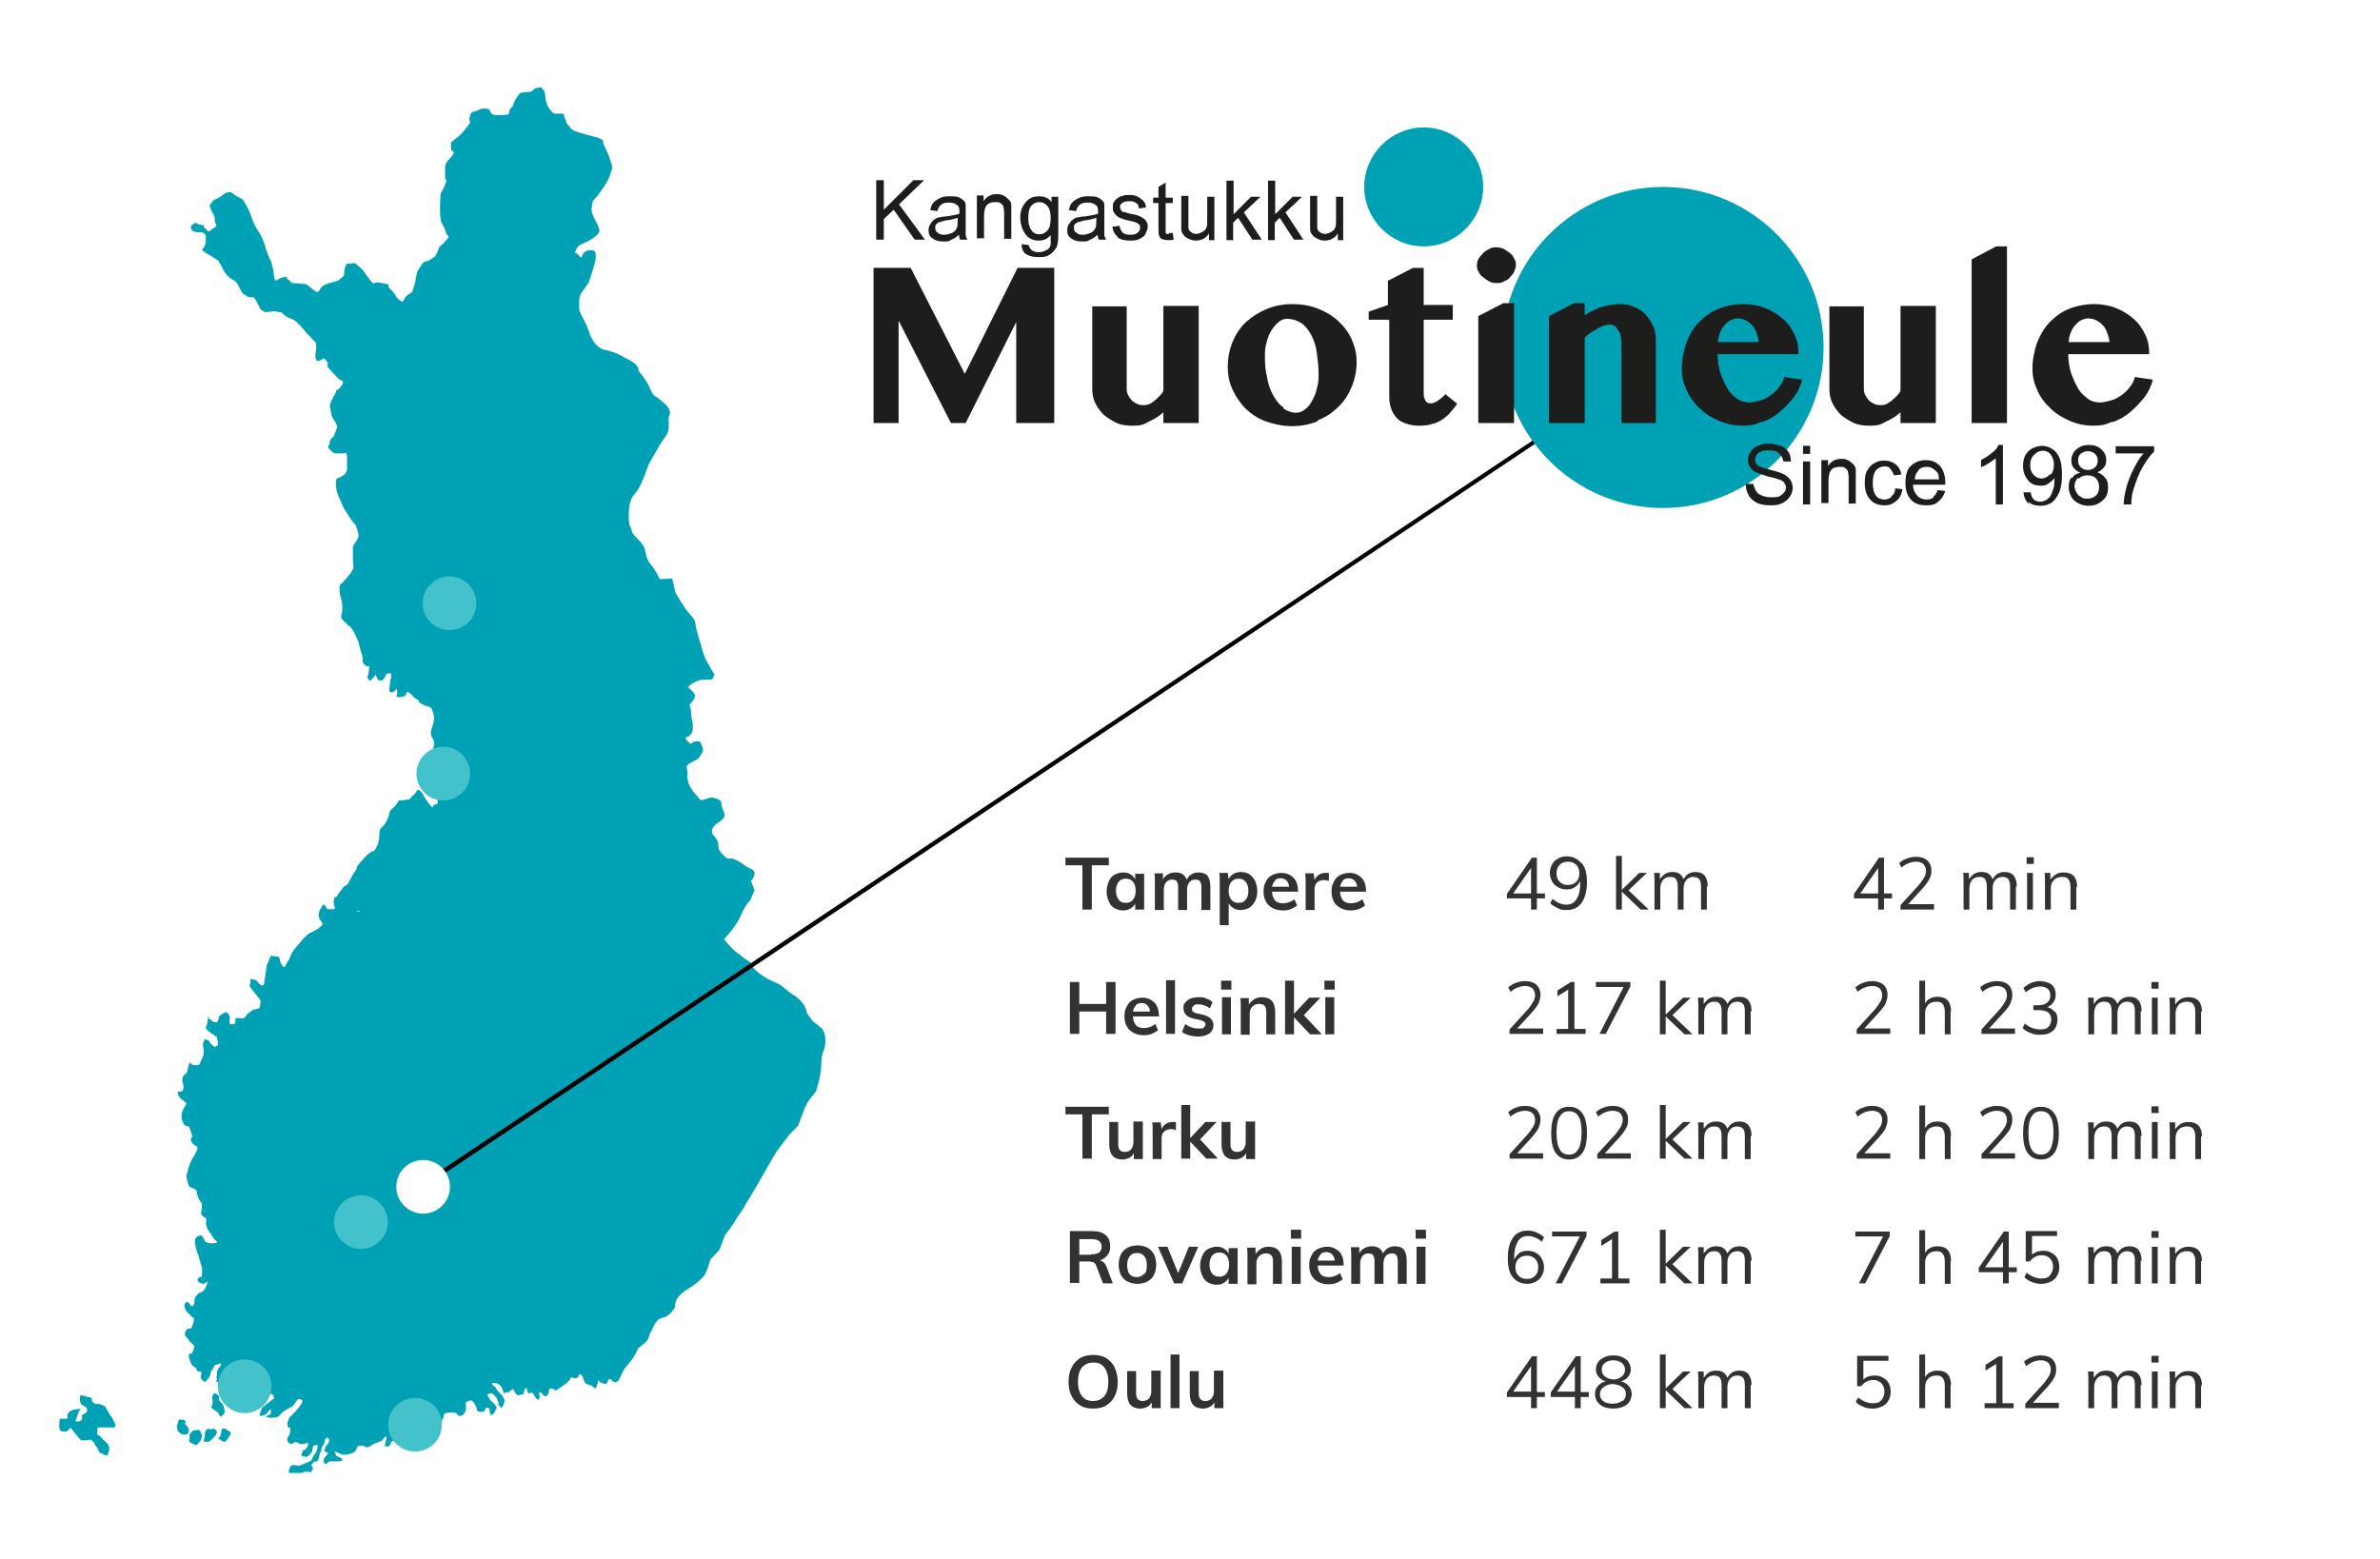 <?xml version="1.0" encoding="UTF-8"?> <svg xmlns="http://www.w3.org/2000/svg" xmlns:xlink="http://www.w3.org/1999/xlink" id="Layer_1" version="1.1" viewBox="0 0 532.1 348.7"><defs><style> .st0 { filter: url(#drop-shadow-2); } .st1 { fill: #313333; } .st2 { fill: #fff; } .st3 { fill: #44c2cc; } .st4 { filter: url(#drop-shadow-1); } .st5 { filter: url(#drop-shadow-3); } .st6 { fill: #1d1e1c; } .st7 { fill: #00a1b5; } </style><filter id="drop-shadow-1" x="238.2" y="191.8" width="80.7" height="123.3" filterUnits="userSpaceOnUse"><feOffset dx="0" dy="0"></feOffset><feGaussianBlur result="blur" stdDeviation="3"></feGaussianBlur><feFlood flood-color="#000" flood-opacity="0"></feFlood><feComposite in2="blur" operator="in"></feComposite><feComposite in="SourceGraphic"></feComposite></filter><filter id="drop-shadow-2" x="336.9" y="191.4" width="54.4" height="123.6" filterUnits="userSpaceOnUse"><feOffset dx="0" dy="0"></feOffset><feGaussianBlur result="blur1" stdDeviation="3"></feGaussianBlur><feFlood flood-color="#000" flood-opacity="0"></feFlood><feComposite in2="blur1" operator="in"></feComposite><feComposite in="SourceGraphic"></feComposite></filter><filter id="drop-shadow-3" x="414.5" y="191.6" width="77.5" height="123.4" filterUnits="userSpaceOnUse"><feOffset dx="0" dy="0"></feOffset><feGaussianBlur result="blur2" stdDeviation="3"></feGaussianBlur><feFlood flood-color="#000" flood-opacity="0"></feFlood><feComposite in2="blur2" operator="in"></feComposite><feComposite in="SourceGraphic"></feComposite></filter></defs><path class="st7" d="M147.5,129.5c-.2-.4-.8-1.8-1.8-3-1.2-1.4-1.2-2.3-1.6-3.9-.6-1.6-2.6-2.8-2.8-3.7s-.6-1.6-.6-1.6c0,0-.7-4.8,1.1-6.7,1.6-1.9,2.1-3.9,2.4-4.5.2-.6.8-2.2.8-2.2,0,0,2.6-4.7,3.3-5.6s1.2-1.6,1.2-2.9v-2.2s1.2-1.2-1.2-3.2c-2.3-2.1-2-.9-2.9-3s-2.6-4-2.6-4c0,0,0-1.1-.9-1.7-.8-.7-2.2-1.3-2.2-1.3,0,0-1.1-.7-2.2-1.1s-2.1-.7-2.4-.7-2.3-.7-3.3-3.7c-1-3.1-2.4-4.5-2.3-5.6,0-1.2-.2-2.4.5-3.4s1.6-2.3,1.6-2.3c0,0,1.6-4.5,1.6-5.6s0-1.6-.8-1.6-.7-.2-1.6.3c-.9.6-.6,1.9-1.3.9-.8-1.1-1.2,0-.7-1.4.6-1.3,1.6-1.2,3.1-2.1,1.5-1,2-1.4,2.1-2,.2-.6-1.2-2.9-1.5-3.7-.4-.8-.2-2.1,0-2.8.3-.7.9-1.2.9-1.2,0,0,2.5-3.1,3-4.9.5-1.8.7-1.2.2-2.8-.5-1.6-.5-1.5-1-2.6s-.8-1.8-.8-1.8c0,0,.8-.7-2.2-1.4-3.1-.8-4.5-1.2-5-1.8-.5-.7-.9-.9-1-1.3,0-.5-.4-1-.5-1.3,0-.4.4-.6-.7-.7-1.1,0-1.4.3-2.2-.6s-1.2-2.1-1.3-3.2c0-1.2-.4-1.6-.7-1.8-.2-.2,0-.5-.8-.2-.9.3-.2-.3-.9.3-.7.7-1.2.7-1.8.7s-1.4.2-1.4.2c0,0-.6.6-1.2,1.7-.6,1.2-.2,1.1-.9,1.7-.7.7.2,1.5-1.4,1.5s-2.4.2-2.9-.3c-.5-.6-.3-1.1-1.2-1.1s-.7-.2-1.7.3c-1.2.6-1.6,0-2,1.6-.3,1.6.7.5-.5,2.1s-2.1,2.3-2.1,2.3c0,0-1.3,1-1.5,1.2s0,1.9,0,1.9c0,0,1.1,0,.2,1.1-.8,1.1-1.6,1.4-1.6,2.7v2.3c.2.7.5.2,0,1.5-.4,1.2-1,1.7-1,2.2,0,0-.4,4.9.2,6.2s.7,1.2,1,2.3,1.2.5,0,1.8c-1.2,1.3-1.4,1.2-1.6,1.7-.2.7-.3.9-.7,1.6-.4.7-.5.4-1.3,1s-1.2,0-1.9,1.2c-.7,1.2-.9,1-1.2,2.7-.2,1.7-.6,2.4-.7,2.7,0,.3.2.5-1.1,1.2-1.2.8-.7,2.2-1.9,1.2s-.5-1-1.9-2.3.7-1-2-1.5c-2.6-.6-1.3.9-2.6-.6-1.2-1.4-1.4-2.2-2.2-2.8-.8-.6-1-1.3-1.9-1s-1.2-.5-1.6,1.1c-.4,1.5.2,1.4-.7,2.1-.9.7-.7.7-2,1-1.2.3-2.1.6-2.6,1.2s-.4,1.2-1.2.9c-.7-.4-1.6-1.4-2.1-1.6s-2.2-.2-2.9-.3c-.7,0-.7-.6-1.2-.8s.2-.8-1.1-.5c-1.2.3-1.5,1-1.8.6s-.2-1.3-.5-2.6c-.3-1.2-.2-1.2-.9-2.6-.7-1.5-1-3.6-2.1-5.3s-1.2-1.9-1.9-3.9-1.5-3-1.7-3.4-.2-.2-1.6-1c-1.3-.8-1-1-1.7-.8s-.6,0-1.7.9c-1.2.8-1.7.7-2,1.3-.2.7-.8,0-.3,1.5.5,1.4.9,1.2.9,2.4s1,1.2-.2,1.9-.9,1.2-1.8.2c-1-.9.2-.7-1-.9s-1.2-.7-1.6-.3c-.6.4-.8.4-.7.9,0,.5.4.9,1.2,1,.8,0,1.4,0,1.6.2s.6.3.5,1.2c0,.9,0,1.2-.3,1.8-.2.6-.9.6-.2,1.1s1.8,1.1,1.8,1.1l1.5,1s.4.6.7,1.2.6,1.3,1.2,2c.6.7,1.4,1.1,1.6,1.2s.7.4,1.2,1.6c.7,1.2.6,1.3,1.2,1.6.6.3.7.6,1.2.6s.7-.3,1.2.5.4.6.8,1.5c.4,1,1.4,1.3,1.4,1.3l2.1-.2,1.6.3s.5.7,1.6,1.2,1,.2,2,1.2c1.1,1.1,1.3,1.4,1.8,2s1.2,1.2,1.6,1.7c.5.7.7.2.7,1.5s-.2,1.5-.2,2.1.2,1.2.7,1.1c.5,0,1.2-.6,1.2-.6,0,0,.8.7.9,1.2,0,.4-.4.4.5,1.4s2.2,2.3,2.2,2.3c0,0,1.4,0,.2,1.5-1.2,1.4-.7,0-1.2,1.4-.7,1.3-1.4,2.4-1.2,3.2s.2,2,.9,2.9c.7.9.7,1.5.7,1.5l-.8,2.1s-.9.6-.9,1.4-.8.7,0,1.5c.9.9,1,.9,1.7.9h1.5s.7-.7.7,1v2.4s0,1-1,1.6c-.9.7-1.4.2-1.5,1.3,0,1.2,0,1.7.5,3.1.6,1.3,1.2,2.7,1.2,2.7,0,0,1.5,2.5,2,3.1.5.7.7.5,1,1.6s.6,1.6,0,2.6c-.5.9-.8.9-.9,1.6v2.8c0,1.2.3,1.2,0,2.1-.4.9-1.5,2.1-1.5,2.1,0,0-.7.7-.8.9,0,.2-.7,0-.7,1.3s.2,1.6.4,2.4.3,1.6.2,2.8c-.2,1.2-.6,1.2.4,2.1s.8.9,1.3,1.2c.6.4,1.2,1.8,1.2,1.8,0,0,.8,1.5,1,2.7s.7,2,.7,2.6-.2,1,.6,1.6c.8.7.9-.6.8.7,0,1.2-.4,2-.4,2,0,0,.6,1,.8.7.2-.3-.4.2.2-.3.7-.6.9-1.1.9-1.1,0,0,.3,1,.5,1.2s.9.2.9.2l.6-.6s.3-1,.7-1,1-.3.7,1c-.2,1.2-.2.7-.2,1.2s-.6,2.3.5,2,.8-1.3,1.1-.3c.2,1.1-.7,1.3.4,1.4,1.1,0,1.2-.2,1.5-.5.3-.2,0-1.1.9-.4,1,.7.5.7,1.3,1.2.4.2.6.4.8.4l.2-.2-.2.2h0q0,0,0,0h0s-.5.2.4.7c.9.6,1.2.5,1.7.7s.7.3.9,1c.2.7.4.9.3,2,0,1.2-1.2,2.6-.4,3.9s.4,1.7.2,2.6c-.2.8-.7,1.5-1,2s-1.2.7-.4,1.2c.8.6,1.2.7,1.3.7s.7.2,1,1.2c.2,1.2.4.9.5,1.8,0,1,1,1.1,0,1.3s-.9.4-1.2,0c-.4-.5-.2-1.2-.7-.9-.6.3-.6-.8-.6.3s-.6,1.9.5,2.5,1.5.7,1.6,1.1c0,.3.4,1.2-.5,1.2-.9,0,0,1.6-1.4-.2-1.3-1.7-1.4-2.2-1.4-2.2,0,0-.8-1.2-1.2-.8-.3.4-.4.8-1.1,1.3-.7.6-.2.7-1.1.8-.8.2-1.9.2-1.9.2l-.8,1.2-1.2,1.1s-.2,1.5-1.2,3c-1.1,1.4-1.2.8-1.2,2.7s-1.2,3.3-1.2,3.3c0,0-.8,0-2.1,1.5-1.3,1.4-1.4,1.6-1.6,1.8s.2.3-.7,1.5c-.8,1.2-.7,1.3-1.3,2.3s-.7.3-1.3,1.2c-.6.8-1.2,1.6-1.3,1.9.2.2.5.3.8.4-.3,0-.5-.3-.8-.4h0s0,0,.2,0c0,0,0,0-.2,0h0s-.7,0-.7,1,.4,1.5.2,1.7c-.2.2-1.6.2-1.7,0-.2-.2-.6-1.4-1-.7-.4.7-1.1,1.5-.8,2.6.2,1.1,1.4,1.2.4,2.1s-2,1.2-2.5,1.5c-.5.2-1.4,1.2-3,3.1s-1.1,2.2-1.8,3.1-.6,2.1-1.4.8c-.9-1.2,0-1.7-1.2-1.8-1.2,0-1.2-.7-1.6.7-.6,1.4-.5.7-.7,2.2-.2,1.6-.4,2.7-.4,2.7,0,0,0,1.2-.7.8-.7-.3-.9-1.2-1.5-1.2s-1-.7-.9.4c0,1.2-.6.5.2,1.6s1.1,1.3,1.3,1.7c.3.4,1,.8.7,1.6-.2.8.2,1-.7,1.2s-1.1.3-1.6.7c-.6.4-.8.7-1.1,1.1-.2.4-.6.3-.9.3s-1.2-.2-1.3.2.3.8-.3,1.1c-.7.2-1,0-1-.5s.2-1.1,0-1.3c-.2-.3-.4-1.2-1.2-.7-.9.5-1.1.7-1.2,1s0,1.2-.8,1.1c-.9-.2-.8-.6-1.2-.7-.4,0-.2-2.1-.4,0-.2,2-1,1.7,0,2.6.9.8,1.2.7,1.6,1.2s0-.9.4.4.3,1.8-.2,1.8.5.8-.6,0-.7-1.2-1.3-1.3c-.7,0-.2-.8-.7,0-.5.7-.3,1.4-.2,1.9,0,.5.2,1.2-.3,2.1-.5.9-.4,1.5-1,1.6-.6,0,.4,0-.6,0s-1.1-1.1-1.4,0c-.4,1.2-.2,1.2-.4,1.6s-.7.4-.9,1-.2.9,0,1.5c.2.7.2,1.3-.2,1.7-.4.4-1.2-.3-.9.7.4,1.1,1.1,1.3,1.1,1.3l.8.8s-.2.3-.7,1.2c-.5.8-.4,2-.4,2,0,0,.2,1.2.7,1.6.6.5.7-.2,1.1.7.4.9.6,2,.6,2,0,0-.8.2,0,1.3.9,1.2,1.6.3.9,1.9s-.8,1.2-1.2,2.2c-.3.6-.5,1.3-.7,2-.2,1.1-.5.8-.2,2,.2.8.2,1.2.5,1.5h0c0,.2.3.3.5.4.7.3.9.2,1.2.8.2.6-.2.4.4,1.6.7,1.2.8.9.7,2.1,0,1.2-.4,1.1,0,1.6.5.7,1.2.4,1,1.4s.5,2.1.5,2.1c0,0,.9,1.2,1.1,1.6.2.6,1.6,1,.2,1.2-1.3.2-2.1-.4-2.1-.4,0,0-.4-1.6-1.2-1.3-.7.3-1.3.5-.9,2.3s.7,2.2.7,2.2c0,0,.4,1.7.7,2.5.2.7,0,2.2,0,2.2,0,0-1.2.2-.9.9.4.7,1.4.7,1.4.7l.8-.5s-.2,1.2-.8,1.9-1.1.5-1.4.9-.7.7-.7,1.4-.3,1.6-.8,1.2c-.5-.6-.8-1.2-1.2-.7s-.3,1.1,0,1.6c.3.7,1.2,1.2,1.3,1.5s.8,0,.5,1.1c-.3,1.2-.5,1.5-.7,1.6-.2.2-.5-.2-.8.2-.3.3-.7,1-.3,1.5s1.2,1.5,1.2,1.5c0,0,.7.3.7.9s-.5,1.5-.5,1.5c0,0-.8-.2-.7.7.2.8.6,2,1.1,2.2.5.2.5.3.7.8s1,.3,1,.3v.7s-.3.8.2,1.2c.5.4.5.6.9.2s.9-1.2.9-1.2c0,0,0-.9.4-1.2.3-.4.4-1.1.9-1.2.5,0,1.3-.7,1.1,0-.3.7-.6.7-.7,1.1,0,.3-.2,0-.2.8s-.2.8,0,1.3c0,.6-.7.3,0,.6.8.2,1.2,0,1.2,0l.5-1.1s.7-.7.8-.2c.2.5.2.9.2,1.2s-.9-.3,0,.4c1,.7,1,.9,1.6.9s1.4-.2,1.4-.2c0,0,.2.2.7,1.1.5.8-.3.2.5.8.8.6,1.2,1,1.6.9.6,0,1.2-.2,1.5-.2h1s.8-.9,1.2-.9.6,1,.6,1c0,0-.5.3-1.2.9s-1.5,1.2-1.5,1.2c0,0-.2.5-.3.8,0,.3-.4.5-.2.9s1.5-.2,1.8-.7.7-.7.7-.7c0,0,0,1.1-.2,1.2-.3.2-1.6.4-.4.7,1.2.2,2.2-.2,2.2-.2,0,0,.8-.8,1.2-1.2.5-.3.6-.3,1.2-.7.6-.3.7-.2,1.2-.9.5-.7.7-1.1,1-1.1s1.2,0,.6,1c-.7,1.1-1.5,1.9-1.5,1.9l-1.2,1.2-.4,1s-.2.8.2,1.2c.4.5.5-.6.4.5,0,1.1-.5,1.6-.5,1.6,0,0-.4.8,0,1.2.3.3.6.4.9.4,0,.3,0,.6,0,.6h0s0-.3,0-.6h0c.3-.2.8-.5.8-.5,0,0,.2.2,1.1.5.8.2,1.6-.3,1.6-.3.4.7-.6,1.6-.6,1.6,0,0-.5,0-.6.5,0,.5-.6.7,0,.9.6.2,1.1.3,1.3,0,.3-.2.9-1,.9-1l.2-1.2s1.2-.8,1,.2c-.2,1.1-.3,1.1-.9,2s0,.9-1.3,1.4c-1.4.6-1.7.7-2.1.8-.3,0-1.6-.6-1.9.4-.2,1-.7,1.2.5,1.2h2.1c.6-.2.2-.2,1.1-.3.9,0,1.1.4,1.2-.2.2-.7.5,0,.2-.7-.2-.7-.5-.3-.2-.7.2-.3.6-.7.8-.7s.3.4.7-.5c.3-.9.2-1.3.5-1.6.2-.2,0-.8.5-1.4s.3-1.5.7-1.6c.3-.2,0-.4.3-.2s.6.6.2,1.2c-.3.7-.7.5-.7,1.2s-.7.2,0,.7c.6.5.7,0,.6.5-.2.4-.5.5-.7.8s-.3.7-.2,1.1c0,.3.6.4.6.4,0,0,.4-.5.7-.6h2s1,0,.8-.4c-.2-.3.4,0-.2-.3s-1.2-.6-1.2-.6c0-.8-.7-1,0-.8s1.4.6,1.4.6h1s.2,0,.8-.2c.6-.2,1-.3,1.2-.7.2-.3.2-.5.4-.8l.2-.3h1.1c.2.2.9.4.9.4,0,0,1-.4,1.3-.7.4-.3.9-.3,1.2-.5.3-.2.5,0,.9-.5s1-1.2.9-.5c0,.7-.4,1.3-.3,1.6,0,.3-.8.2,0,.3.9.2.8,0,1.1-.3s.2-.9.6-.9.8.6.8.6l.6-.2.6-.6.2-1.3s-.8-.4-.2-.6c.6-.2,2.4-.2,2.4-.2,0,0,.7-.2.9-.5.2-.2.3-.7.8-.4.5.3.8.4,1.2.4s1-.6,1-.6c0,0,0-.6.4-.6s.7,0,1.2.2c.5,0,0,.5.5,0,.6-.4.5-.7.8-1.1s0-1,.5-1.2c.4-.2.8-.2,1.2-.2h1.1l.9.8.7-.2s.7-.5.8-1.5c0-1.1-.2-1.2,0-1.4s1.2-.6,1.4-.3c.2.2.4.4.8,1.2.4.7,0,1.1.7,1.2.7,0,.8.2,1.2-.2.3-.3.2-.7.6-.7s.6.3.6.7,0,.9.3.9.7-.2.8-.7c.2-.4.7-.8.2-1.4s-1.2-1.2-1.2-1.2c0,0-.2-.3-.3-.6,0-.2-.6-.4-.2-.7.3-.2.8-.4,1.2,0,.3.3.8.8.9,1.2,0,.3.2.4.3.8,0,.4-.6,0,0,.4s.2,1,.7.5.6-1.2.6-1.5-.3-.8-.6-1.2c-.2-.3-.7-.7-.7-.7,0,0-.6-.7-.7-1,0-.2-1-.6-.7-.8.3-.2-.8-.2.3-.2s1.6.6,1.8,1.1c.2.5.4,1,.4,1,0,0,0,.3.6,0,.7-.2.2.2.7-.2.5-.4.7-.7.9-.4.2.2.3.6.5.8.2.2.2.5.6.4.4,0,1.2-.3,1.2-.3,0,0,0-1,.4-1.2,0,0,.2,0,.2-.2l.4,1.4h0c.3-.2.6-.3.9-.2.3.2.2.2.5.7.3.4.4.7.7.7s.2.7.3,0c.2-.7.3-.2.2-.7-.2-.4-.2-.8-.2-.8,0,0,.7,0,.8.4.2.3.6.5.6.5,0,0,.7-.2.8-1,0-.8.2-.9.9-.7.7.2.3.7,1.2,0,1-.6,2.1-1.4,2.5-1.9.4-.5.2-.8.8-.6.7.2.8.2,1.2-.2.3-.5-.3-.5.3-.5s.5.2.8.9c.3.7.2.9.8,1.2.6.3.8.2,1.2.5s.7.7.9.3.3-1,.3-1l.2-.7s0,.4.8.7c.9.3,1.1.2,1.2-.2.2-.5.2-.7.6-.7s.2.3.7.6c.6.2,1.2,0,1.4-.7.3-.6,1.1-2.2,1.1-2.2,0,0,1.7-1.9,2.3-3,.6-1.1.7-1.3.8-1.6.2-.2,1.6-1.1,2.1-1.9s.3-1.4.7-1.7c.3-.3,1-3,2.6-3.2,1.6-.2,2.8-2.3,2.8-2.3,0,0,0-1.3.5-2s1.4-1.6,2.3-2.1,1.8-1.2,1.8-1.2c0,0,1.6-1.2,2.1-2.1.6-.9,1.2-3.4,1.3-3.5.2,0,2-2.1,2-2.1l1.2-3.2s1.7-2.1,2.2-3.1c.5-.9,1.9-2.7,2.2-3.4.2-.5,1.2-1.9,1.8-3h0,0c.3-.5.5-.9.6-1,.2-.4,4.6-8,4.6-8l3-4s1.7-1.6,2-2.1c.2-.4,1.2-3.5,1.8-4.6.6-1.2,1.9-2.5,2.1-2.9s1.2-3.9,1.2-5.7.2-2.7.6-3.6c.4-.9.7-3.9-.7-5-1.3-1.2-1.2-.8-1.9-1.6s-1.2-1.7-1.2-1.7c0,0-.2-1.6-1.6-2.9-1.3-1.2-1.1-.8-2.3-1.7-1.2-1-2.1-1.7-2.1-1.7l-2.6-1.2s-3.1-1.7-3.5-2.9c-.4-1.2-1.6-1.4-2.3-2.1s-.6-.4-1.9-1.5c-1.2-1.1-2.1-2.3-2.2-2.5h0c.3-.3,2.9-3.1,3.8-5.4,1-2.4,2-3.2,2-3.2l1-2.3-.8-2.1s1.8-1.9,0-2.7c-1.9-.8-1.6-1.2-3.4-2-1.6-.8-1.5.3-2.6-.9-1.2-1.2-1.3-1.4-1.3-2.5s-1.2-2.2-1.2-2.2c0,0-1-1.2,1-2.6,1.9-1.3,1.8-1.6,1.2-3.1-.7-1.5.2-1.7-1.2-2.3-1.5-.6-1.7-.3-2.6,0-.9.2-1.1.5-1.6-.3-.7-.8-2.6-2.6-2.5-4.8.2-2.1-.9-2.1.7-3,1.6-.9,1.6-.7,2.1-1.5.6-.9.9-1.2.5-2.1s-.2-1.3-1.3-1.2c-1.2,0-.9.9-1.6.3-.8-.6-.9-1.2-.9-1.2,0,0,1.6,0,1.7-2.1,0-2.1-.3-1.3-.4-3.3,0-1.9-.7-1.5,0-2.3.7-.8,1.1-1.5.7-2.1-.3-.6-1.2-1.1-1.3-1.4,0-.4,1.4-1.2,2.2-1.5.8-.2,1.6-.3,2.5-.2.9.2,1.1-1.2,1.1-1.2,0,0-1.7-2.8-2.1-3.7-.3-1-.8-2.2-.8-2.5s-1.2-3.6-1.3-5-1.2-1.9-2.4-3.7-2.1-3.4-2.1-3.4l-.7-3.1h-.8.8M80.4,203.9h0ZM160.3,270.5h0ZM159.6,210.4h0M80.5,203.9s0,0-.2,0c0,0-.3,0-.7-.3.4,0,.7.2.7.2h.2v.2ZM160.2,270.5h0Z"></path><g><line x1="93.4" y1="265.8" x2="362.1" y2="86.1"></line><polygon points="93.7 266.2 93.1 265.4 361.8 85.7 362.4 86.4 93.7 266.2"></polygon></g><path class="st7" d="M24.7,316.6c-1.3-2.1-.9-2.1-2.1-2.5-1.2-.4-.9.2-1.7-.4s.3-1.1-1.2-1.3c-1.5-.3-1.7-.8-1.8,0-.2.9.3,1.7.3,1.7,0,0,1.1.5,1.2.8.2.3,0,.9,0,.9l-1.1.7s.2.4,0,.9c-.3.6-1.5.6-1.4.3s.4-1.2.6-1.7c0-.6,1.2-1.1-.2-.9-1.3.2-2,.5-2.2,1.2-.2.7.4.9-.5,1-.9,0-1.3-.3-1.3.4s-.2,1.8.2,2.2c.4.4,1.4.2,1.4.2l.9-.8.8,1,1.5,1.8s-.2,0,1.1,0,.6-.5,1.2,0c.8.4.5.6,1.2,1.5s.3,1.2,1.1,1.4c.7.3,1.2.9,1.5,0s.4-1.6-.4-2.4-.4-.2-1.1-1.1-.9-.2-1-1.1c0-.8.2-1.2.2-1.2h3.1s.8.2.8-.4-1-2.2-1-2.2h0Z"></path><path class="st2" d="M40.5,228.6c0,.6,0,.2.6,1.2.5,1,.3,0,.9.5.6.3,0,.2.3.6.2.4.3.5.7.4.5,0,.3-.4.6-1s.6-.6,1.2-1.2c.6-.6.5-.7.5-1s-1.2-.3-1.7,0l-.4,1c-.2.4,0,0-.3,0s-.4-.2-.7-.5,0-.3,0-.8-.2-.7-.2-.7c0,0-.3,0-.7-.2-.4,0-.2,0-.8.8s0,.3.2,1h0Z"></path><path class="st2" d="M43.2,226.8c.2,0,.4-.2.7-.5.4-.5.7-.4.7-.9s-.6-.9-.6-.9c-1,.2-1.1.2-1.2.7s-.5.4-.2.9c.2.5.4.7.7.7Z"></path><path class="st2" d="M63.9,211.2h-1.2s-.6-.7-.7,0-.3.8.2,1.1,1,.5,1.2.5.6.3,1,0c.4-.4.6-.5.8-.9.2-.5.5-.9.5-1.2v-1l-1-.2c-.4.8-.2.9-.4,1.2,0,.5.3.7-.5.7v-.2Z"></path><path class="st7" d="M41.5,318.7c-.2-.5,0-.9,0-.9l-.4-.3c-.9,0-1.2-.3-1.3.6-.2.8-.4.6-.2,1.2s0,.6.4,1c.6.4.8.6,1.2.5.4,0,.8,0,.9-.4s.3-.4,0-1,0,0-.3-.6h0Z"></path><path class="st7" d="M44.7,319.8c-1.2,0-1.6,0-1.8.4-.3.4-.6.3-.5,1.2,0,.9-.3,1.1.4,1.3s.9.8,1.3.3c.5-.6.8-.7.9-1.2.2-.6.2-1,0-1.2,0-.3-.4-.8-.4-.8h0Z"></path><path class="st7" d="M47.7,319.6c-1.2,0-1.5-.2-1.7.3s-.2.8-.2,1.3-.6,1.1,0,1.2c.7,0,.7.2,1.2-.2.5-.4.9-.8,1.2-1.2.2-.3.3-.6.3-.8,0-.3-.7-.8-.7-.8h0Z"></path><path class="st7" d="M50.6,319.5c-.8,0-1.1-.2-1.1.5s-.2.7-.3,1.2c-.2.6-1,0-.2.6s1.1.7,1.3.6c.3-.2.4-.3.7-.8s.7-.9.6-1.2c0-.3-1.1-.7-1.1-.7h0Z"></path><path class="st2" d="M55.3,316.9c-1-.7-1.2-.7-1.2-.7-.8-.2-1.2-.3-1.8-.2-.7,0-.9-.3-1,.3,0,.6-.6.5,0,1s.8.5,1.2.6.9,0,.9,0c0,.2.3,0,0,.6s-.3.6-.4,1c0,.4-.4.6,0,.8.5.2,1.1.2,1.1.2,0,0,.4,0,.6-.6.2-.7.3-.6,0-.9-.2-.4-.4-.4-.4-.7s.4-.3.6-.5c.2-.2.2.3.2-.2s1.1,0,0-.8h0Z"></path><path class="st7" d="M47.6,315.1c.8.6,1.1.6,1.2.9s.6,1.1.8.7.7-.4.6-1.1c0-.7-.3-1.6-.6-1.8-.3-.3-.6-.7-.6-.7v-.9c-.7-.6-1.1-.9-1.3-.4-.3.6-.3.5-.2,1.2s0,.6,0,1.1c-.2.6-.6.4.2,1.1h0Z"></path><path class="st2" d="M63.9,318.3c.2,0,0-.8,0-.8-.8.4-.4.3-1.2,1.1-.8.8,0,.8-1.4,1.1-1.5.3-.8,0-2,.3-1.2.2-1.2,0-1.9.2-.8,0-.9-.9-.8,0,0,1-.3,1.1.7,1.3.9.3,1.4.2,1.5.4,0,.2.3.5-.4.6-.7,0-1.4-.2-1.5,0,0,.2-.2.2,0,1.2.2.9.4.8.3,1.4,0,.7-.7,1.2.2,1.2.9,0,1.2-.7,1.4-.8.3-.2,0,0,.7.4s.5.9,1.2.5.8-.4,1.1-.9c.2-.6.4-.3.7-1.3s.2-1.7.2-2,.3-.8.4-1.2c0-.6.3-.9.5-1.2.2-.3.5-1.1.7-1.2h-.2Z"></path><g id="Layer_11" data-name="Layer_1"><g><g><path class="st7" d="M407.7,77.7c0,19.8-16.1,35.9-35.9,35.9s-35.9-16.1-35.9-35.9,16.1-35.9,35.9-35.9,35.9,16.1,35.9,35.9"></path><path class="st7" d="M331.6,41.8c0,7.3-6,13.3-13.3,13.3s-13.3-6-13.3-13.3,6-13.3,13.3-13.3,13.3,6,13.3,13.3"></path></g><path class="st6" d="M479.4,101.2c-.9,1-1.6,2.1-2.3,3.5-.7,1.3-1.3,2.8-1.7,4.3-.4,1.5-.6,2.8-.6,3.8h1.7c0-1.3.2-2.6.6-3.7.5-1.6,1.1-3.2,1.9-4.6.9-1.5,1.7-2.7,2.6-3.5v-1.2h-8.6v1.6h6.5ZM464.8,107c.5-.5,1.1-.7,1.9-.7s1.5.2,1.9.7c.5.5.7,1.2.7,1.9s-.2,1.5-.7,1.9c-.5.5-1.1.7-1.9.7s-1,0-1.5-.4c-.5-.2-.7-.6-1-1-.2-.5-.4-.9-.4-1.3,0-.7.2-1.3.7-1.9h.1ZM465.2,101.5c.4-.4,1-.6,1.6-.6s1.1.2,1.6.6c.4.4.6.9.6,1.5s-.2,1.1-.6,1.5c-.4.4-1,.6-1.6.6s-1.2-.2-1.6-.6-.6-.9-.6-1.6.2-1,.6-1.5h0ZM463.1,106.8c-.5.6-.6,1.3-.6,2.2s.4,2.1,1.2,2.9c.9.7,1.8,1.2,3.2,1.2s2.3-.4,3.2-1.2c.9-.7,1.2-1.7,1.2-2.9s-.2-1.6-.6-2.1c-.4-.6-1.1-1-1.8-1.3.6-.2,1.1-.6,1.5-1.1s.5-1,.5-1.6c0-1-.4-1.8-1.1-2.4-.7-.7-1.6-1-2.8-1s-2.1.4-2.8,1-1.1,1.5-1.1,2.4.1,1.2.5,1.7c.4.5.9.9,1.5,1.1-.9.2-1.5.6-1.8,1.2h0ZM458.3,106.1c-.5.5-1.1.9-1.8.9s-1.3-.2-1.9-.9c-.5-.5-.7-1.2-.7-2.1s.2-1.7.9-2.3c.5-.6,1.2-.9,1.9-.9s1.3.2,1.8.9.7,1.3.7,2.2-.2,1.7-.7,2.2h-.1ZM453.5,112.2c.6.6,1.5.9,2.6.9s1.8-.2,2.6-.7c.7-.5,1.2-1.3,1.7-2.3.4-1,.6-2.3.6-4s-.2-2.9-.6-3.8c-.4-.9-1-1.6-1.6-1.9-.7-.5-1.5-.7-2.3-.7s-2.2.4-3,1.2c-.9.9-1.2,1.9-1.2,3.3s.4,2.3,1.1,3.2c.7.9,1.7,1.2,2.8,1.2s1.2-.1,1.8-.5c.6-.4,1-.7,1.3-1.2v.4c0,.7,0,1.3-.2,1.9s-.4,1.2-.6,1.6-.6.7-1,1c-.4.2-.9.4-1.3.4s-1.1-.1-1.5-.5-.6-.9-.7-1.6h-1.6c.1,1.2.5,1.9,1.2,2.6v-.2ZM447.9,99.5h-1.1c-.2.6-.7,1.2-1.5,1.8-.7.6-1.5,1.1-2.4,1.6v1.6c.5-.2,1.1-.5,1.7-.9.6-.4,1.1-.7,1.6-1.1v10.3h1.6v-13.4h.1ZM428.9,105.1c.5-.5,1.1-.7,1.9-.7s1.5.4,2.1,1,.5,1,.6,1.8h-5.4c0-.9.4-1.5.9-2.1h-.1ZM432.3,111.2c-.4.4-1,.5-1.6.5s-1.5-.2-2.1-.9c-.5-.6-.9-1.3-.9-2.4h7.2v-.5c0-1.6-.4-2.8-1.2-3.7s-1.8-1.3-3.2-1.3-2.4.5-3.3,1.3-1.2,2.2-1.2,3.8.4,2.8,1.2,3.7,1.9,1.3,3.4,1.3,2.1-.2,2.8-.9c.7-.5,1.2-1.3,1.5-2.3l-1.7-.2c-.2.7-.6,1.2-1,1.5h0ZM422.9,111.1c-.5.4-1,.6-1.6.6s-1.5-.2-1.9-.9c-.5-.6-.7-1.6-.7-2.8s.2-2.2.7-2.8c.5-.6,1.2-.9,1.9-.9s1,.1,1.3.5.6.9.9,1.5l1.6-.2c-.2-1-.6-1.7-1.2-2.2s-1.5-.9-2.6-.9-1.6.2-2.3.6c-.7.4-1.2,1-1.6,1.7s-.5,1.7-.5,2.7c0,1.6.4,2.8,1.2,3.7s1.8,1.3,3.2,1.3,1.9-.4,2.7-1c.7-.6,1.2-1.5,1.3-2.6l-1.6-.2c0,.9-.4,1.5-.9,1.8h0ZM408.8,112.8v-5.2c0-1.2.2-2.1.7-2.6.5-.5,1.1-.6,1.8-.6s.9,0,1.1.2c.4.2.6.5.7.7.1.4.2.9.2,1.5v5.8h1.6v-7.5c0-.5-.2-.9-.5-1.2s-.6-.6-1.1-.9-1-.4-1.6-.4c-1.3,0-2.3.5-3,1.6v-1.3h-1.5v9.6h1.6v.2ZM404.7,112.8v-9.6h-1.6v9.6h1.6ZM404.7,101.5v-1.8h-1.6v1.8h1.6ZM391,110.9c.5.7,1.1,1.2,1.9,1.6.9.4,1.8.5,3,.5s1.8-.1,2.6-.5,1.3-.9,1.7-1.5c.4-.6.6-1.3.6-1.9s-.2-1.3-.6-1.9c-.4-.5-1-1-1.7-1.3s-1.5-.5-2.9-.9c-1.5-.4-2.3-.6-2.7-1s-.5-.7-.5-1.2.2-1,.7-1.5c.5-.4,1.2-.6,2.3-.6s1.8.2,2.3.6c.5.5.9,1.1,1,1.9h1.7c0-.9-.2-1.6-.6-2.2s-1-1.1-1.7-1.3-1.6-.5-2.6-.5-1.7.1-2.4.5c-.7.2-1.3.7-1.7,1.3-.4.6-.6,1.2-.6,1.8s.1,1.2.5,1.7c.4.5.7.9,1.5,1.2.5.2,1.3.5,2.6.9,1.2.2,1.9.5,2.3.6.6.2,1,.5,1.2.7.2.4.4.7.4,1.1s-.1.7-.4,1.1-.6.6-1.1.9c-.5.2-1.1.2-1.8.2s-1.5-.1-2.1-.4c-.6-.2-1.1-.6-1.3-1-.2-.4-.5-1-.6-1.6h-1.7c0,1,.2,1.8.7,2.6h0Z"></path><path class="st6" d="M462.5,76.5c0-.7.2-1.5.5-2.2.2-.6.6-1.2,1-1.6.4-.5.9-.9,1.3-1.1.5-.2,1-.4,1.5-.4s1.2.1,1.8.4c.5.2,1,.6,1.5,1.1s.7,1,1,1.7c.2.6.5,1.3.5,2.1h-9ZM472.3,94.4c1.5-.5,2.7-1.2,3.9-2.2,1.2-1,2.2-2.1,3.2-3.3.9-1.2,1.6-2.6,1.9-4l-4-.6c-.2.9-.6,1.6-1.1,2.2-.5.7-1.1,1.3-1.8,1.8-.7.5-1.5,1-2.3,1.2s-1.7.5-2.6.5-1.9-.2-2.8-.9-1.6-1.3-2.2-2.4-1.1-2.2-1.5-3.4c-.4-1.3-.6-2.7-.6-4.1h18.1c0-1.6-.2-3-.9-4.4-.6-1.3-1.5-2.6-2.6-3.5-1.1-1-2.4-1.8-3.9-2.4s-3.2-.9-5-.9-3.9.4-5.6,1.1c-1.7.7-3,1.7-4.3,3-1.2,1.3-2.1,2.8-2.8,4.6-.6,1.8-1,3.7-1,5.7s.4,3.4,1.1,4.9c.7,1.6,1.7,2.9,2.9,4,1.2,1.2,2.7,2.1,4.3,2.8s3.4,1.1,5.2,1.1,2.9-.2,4.3-.9h-.1ZM448.7,55.1h-2.4l-5.5,2.9v36.6h7.9v-39.6ZM409,68.5v18.5c0,1.1.2,2.2.7,3.2.5,1,1.1,1.8,1.9,2.6.9.7,1.8,1.3,2.9,1.8,1.1.5,2.3.6,3.7.6s2.3-.2,3.4-.9c1.2-.5,2.3-1.2,3.3-2.1v2.4h7.9v-26.2h-7.9v19c-.2.5-.6.9-1,1.3-.4.4-.7.7-1.1,1-.4.2-.7.5-1.1.7-.4.1-.7.2-1,.2-.5,0-1,0-1.5-.2s-.9-.5-1.2-.7c-.4-.4-.6-.7-.9-1.2s-.4-1-.4-1.5v-18.5h-7.9ZM384.1,76.5c0-.7.2-1.5.5-2.2.2-.6.6-1.2,1-1.6.4-.5.9-.9,1.3-1.1.5-.2,1-.4,1.5-.4s1.2.1,1.8.4c.5.2,1,.6,1.5,1.1s.7,1,1,1.7c.2.6.5,1.3.5,2.1h-9ZM393.9,94.4c1.5-.5,2.7-1.2,3.9-2.2s2.2-2.1,3.2-3.3c.9-1.2,1.6-2.6,1.9-4l-4-.6c-.2.9-.6,1.6-1.1,2.2-.5.7-1.1,1.3-1.8,1.8-.7.5-1.5,1-2.3,1.2s-1.7.5-2.6.5-1.9-.2-2.8-.9-1.6-1.3-2.2-2.4c-.6-1.1-1.1-2.2-1.5-3.4-.4-1.3-.6-2.7-.6-4.1h18.1c0-1.6-.2-3-.9-4.4-.6-1.3-1.5-2.6-2.6-3.5-1.1-1-2.4-1.8-3.9-2.4s-3.2-.9-5-.9-3.9.4-5.6,1.1c-1.7.7-3,1.7-4.3,3s-2.1,2.8-2.8,4.6c-.6,1.8-1,3.7-1,5.7s.4,3.4,1.1,4.9c.7,1.6,1.7,2.9,2.9,4,1.2,1.2,2.7,2.1,4.3,2.8,1.6.7,3.4,1.1,5.2,1.1s2.9-.2,4.3-.9h-.1ZM362.3,94.6h7.9v-18.7c0-1.1-.2-2.1-.6-3-.5-1-1-1.8-1.7-2.6-.7-.7-1.6-1.3-2.6-1.7-1-.4-1.9-.6-3-.6s-2.8.2-4.1.6c-1.3.4-2.7,1.1-3.9,1.9v-2.7h-2.4l-5.6,2.9v23.9h8v-19.1c.5-.5,1-.9,1.5-1.2s1-.6,1.5-.9,1-.5,1.3-.6c.5-.1.9-.2,1.2-.2s.6,0,1,.2c.4.1.6.5.9.9s.5.7.6,1.3c.1.5.2,1.1.2,1.8v17.8ZM330.6,60.8c.2.5.5.9,1,1.2.4.4.9.6,1.3.9s1.1.4,1.7.4,1.1,0,1.7-.4c.5-.2,1-.5,1.3-.9s.7-.7.9-1.2c.2-.5.4-1,.4-1.5s0-1-.4-1.5c-.2-.5-.5-.9-.9-1.2s-.9-.6-1.3-.9c-.5-.2-1.1-.4-1.7-.4s-1.1,0-1.7.4c-.6.4-1,.5-1.3.9s-.7.7-1,1.2-.4,1-.4,1.5,0,1,.4,1.5ZM330.6,94.6h7.9v-26.8h-2.4l-5.6,2.9v23.9h.1ZM310.6,71.7v17c0,1,.1,1.8.4,2.6.2.7.7,1.5,1.2,2.1s1.2,1,2.1,1.3,1.8.5,2.9.5,2.2-.1,3-.4c.9-.2,1.7-.6,2.3-1,.7-.5,1.3-1,1.8-1.6.5-.6,1-1.2,1.5-1.9l-2.7-2.2c0,.1-.2.4-.5.6s-.5.5-.9.7c-.2.2-.6.5-1,.6-.4.2-.6.2-.9.2-.5,0-.9-.2-1.1-.6-.2-.4-.4-.9-.4-1.3v-16.8h6.5v-3.3h-6.5v-8.3h-2.4l-5.6,2.9v5.4l-4.3,1.5v1.8h4.4ZM286.8,91c-.9-.6-1.6-1.6-2.2-2.7s-1.1-2.4-1.3-3.9c-.4-1.5-.5-3-.5-4.7s.1-2.2.4-3.2c.2-1,.6-1.9,1.1-2.7.5-.7,1-1.3,1.6-1.8s1.2-.7,1.8-.7c1.3,0,2.4.4,3.3,1s1.6,1.6,2.2,2.7,1,2.4,1.2,3.9c.2,1.5.4,3,.4,4.7s-.1,2.2-.4,3.3c-.2,1.1-.6,1.9-1.1,2.8s-1,1.5-1.6,1.9c-.6.5-1.3.7-1.9.7-1.1,0-2.1-.4-2.9-1v-.4ZM294.6,94c1.8-.7,3.3-1.7,4.6-3,1.3-1.2,2.3-2.8,3-4.5.7-1.7,1.1-3.5,1.1-5.5s-.4-3.5-1.1-5.1-1.7-2.9-3-4.1c-1.3-1.2-2.8-2.1-4.6-2.8s-3.7-1-5.7-1-4,.4-5.7,1.1c-1.7.7-3.3,1.7-4.6,2.9-1.3,1.2-2.3,2.7-3,4.4-.7,1.7-1.1,3.5-1.1,5.6s.4,3.7,1.1,5.2,1.7,3,3,4.3c1.3,1.2,2.8,2.2,4.6,2.8s3.7,1,5.7,1,4-.4,5.7-1.1h0ZM244.2,68.5v18.5c0,1.1.2,2.2.7,3.2s1.1,1.8,1.9,2.6c.9.7,1.8,1.3,2.9,1.8s2.3.6,3.7.6,2.3-.2,3.4-.9c1.2-.5,2.3-1.2,3.3-2.1v2.4h7.9v-26.2h-7.9v19c-.2.5-.6.9-1,1.3-.4.4-.7.7-1.1,1s-.7.5-1.1.7c-.4.1-.7.2-1,.2-.5,0-1,0-1.5-.2-.5-.2-.9-.5-1.2-.7-.4-.4-.6-.7-.9-1.2s-.4-1-.4-1.5v-18.5h-7.9,0ZM195.5,94.6h5.4v-22.9l11.7,22.9h3.3l11.3-22.6v22.6h8.5v-34.7h-8.2l-11.8,23.7-12.1-23.7h-8.3v34.7h.1Z"></path><path class="st6" d="M300.3,53.6v-9.6h-1.6v5.1c0,.9,0,1.5-.2,1.8-.1.5-.5.7-.9,1-.5.2-.9.4-1.3.4s-.9-.1-1.2-.4c-.4-.2-.6-.6-.6-1v-7.1h-1.6v7.5c0,.5.2.9.5,1.2.2.4.6.6,1.1.9.5.2,1,.4,1.6.4,1.3,0,2.3-.5,3-1.6v1.5h1.5-.2ZM285,53.6v-3.8l1.1-1.1,3.2,4.9h2.1l-4-6.1,3.7-3.5h-2.1l-3.9,3.9v-7.5h-1.6v13.3h1.6ZM275.7,53.6v-3.8l1.1-1.1,3.2,4.9h2.1l-4-6.1,3.7-3.5h-2.1l-3.9,3.9v-7.5h-1.6v13.3h1.6ZM271.5,53.6v-9.6h-1.6v5.1c0,.9,0,1.5-.2,1.8-.1.5-.5.7-.9,1-.5.2-.9.4-1.3.4s-.9-.1-1.2-.4c-.4-.2-.6-.6-.6-1v-7.1h-1.6v7.5c0,.5.2.9.5,1.2.2.4.6.6,1.1.9.5.2,1,.4,1.6.4,1.3,0,2.3-.5,3-1.6v1.5h1.5-.2ZM261.4,52.3h-.6c-.1,0-.2-.2-.2-.4v-6.5h1.6v-1.2h-1.6v-3.4l-1.6,1v2.4h-1.2v1.2h1.2v5.5c0,1,0,1.6.2,1.9.1.4.4.6.7.7s.7.2,1.3.2.7,0,1.2-.1l-.2-1.5h-.9ZM249.9,53.1c.6.5,1.6.7,2.8.7s1.5-.1,2.1-.4,1.1-.6,1.3-1.1.5-1,.5-1.6-.1-1-.4-1.3c-.2-.4-.6-.6-1.1-.9s-1.2-.5-2.4-.7c-.9-.2-1.2-.4-1.5-.4s-.5-.2-.6-.5c-.1-.1-.2-.4-.2-.6,0-.4.1-.6.5-.9s.9-.4,1.6-.4,1.1.1,1.5.4c.4.2.6.6.6,1.2l1.6-.2c0-.6-.2-1.1-.6-1.5s-.7-.6-1.2-.9-1.2-.4-1.9-.4-1,0-1.5.2c-.5.1-.7.2-1.1.5-.4.2-.6.5-.9.9-.2.4-.2.7-.2,1.2s0,.9.4,1.3c.2.4.6.7,1.1,1,.5.2,1.3.5,2.4.7.9.2,1.5.4,1.7.6.4.2.5.5.5.9s-.1.7-.5,1.1-1,.5-1.7.5-1.3-.1-1.7-.5-.6-.9-.7-1.5l-1.6.2c.1,1,.6,1.8,1.2,2.3v-.2ZM245.1,49.4c0,.7,0,1.2-.2,1.6-.2.5-.6.9-1.1,1.1-.5.2-1.1.4-1.7.4s-1.1-.1-1.5-.5c-.4-.2-.5-.6-.5-1.1s0-.5.2-.7c.1-.2.4-.4.6-.5.2,0,.7-.2,1.5-.4,1.2-.1,2.1-.4,2.7-.6v.6h0ZM245.6,53.6h1.7c-.2-.4-.4-.7-.4-1.1v-6.6c0-.5-.2-.9-.5-1.1-.2-.2-.6-.5-1.1-.7s-1.2-.2-1.9-.2-1.6,0-2.2.4c-.6.2-1.1.6-1.5,1s-.6,1-.7,1.7l1.6.2c.1-.7.5-1.2.9-1.5s1-.4,1.7-.4,1.5.2,1.8.6c.4.2.5.7.5,1.5s0,.2,0,.4c-.6.2-1.6.4-2.9.6-.6,0-1.1.1-1.5.2-.5,0-.9.2-1.2.5-.4.2-.6.6-.9,1s-.4.9-.4,1.3c0,.9.2,1.5.9,1.9.6.5,1.3.7,2.4.7s1.2,0,1.8-.4c.6-.2,1.1-.6,1.7-1.1,0,.5.1.9.4,1.2l-.2-.2ZM230.5,46.1c.5-.6,1.1-.9,1.8-.9s1.3.2,1.9.9c.5.6.7,1.5.7,2.7s-.2,2.2-.7,2.7c-.5.6-1.1.9-1.8.9s-1.3-.2-1.8-.9-.7-1.5-.7-2.8.2-2.1.7-2.7h-.1ZM229.4,56.8c.7.5,1.6.7,2.8.7s1.8-.1,2.4-.5,1.1-.9,1.5-1.5.5-1.7.5-3.2v-8.3h-1.5v1.2c-.7-1-1.7-1.3-2.8-1.3s-1.6.2-2.2.6-1.1,1-1.5,1.8c-.4.7-.5,1.6-.5,2.6s.4,2.4,1.1,3.4c.7,1,1.7,1.5,3,1.5s1.9-.4,2.7-1.2v2.1c-.1.5-.4,1-.9,1.2-.4.2-1,.5-1.7.5s-1.2-.1-1.7-.5c-.2-.2-.5-.6-.6-1.1l-1.6-.2c0,1.1.4,1.8,1,2.3h-.1ZM220,53.6v-5.2c0-1.2.2-2.1.7-2.6.5-.5,1.1-.6,1.8-.6s.9,0,1.1.2c.4.2.6.5.7.7.1.4.2.9.2,1.5v5.8h1.6v-7.5c0-.5-.2-.9-.5-1.2s-.6-.6-1.1-.9-1-.4-1.6-.4c-1.3,0-2.3.5-3,1.6v-1.3h-1.5v9.6h1.6v.2ZM214.1,49.4c0,.7,0,1.2-.2,1.6-.2.5-.6.9-1.1,1.1-.5.2-1.1.4-1.7.4s-1.1-.1-1.5-.5c-.4-.2-.5-.6-.5-1.1s0-.5.2-.7c.1-.2.4-.4.6-.5.2,0,.7-.2,1.5-.4,1.2-.1,2.1-.4,2.7-.6v.6h0ZM214.6,53.6h1.7c-.2-.4-.4-.7-.4-1.1v-6.6c0-.5-.2-.9-.5-1.1-.2-.2-.6-.5-1.1-.7s-1.2-.2-1.9-.2-1.6,0-2.2.4c-.6.2-1.1.6-1.5,1s-.6,1-.7,1.7l1.6.2c.1-.7.5-1.2.9-1.5s1-.4,1.7-.4,1.5.2,1.8.6c.4.2.5.7.5,1.5s0,.2,0,.4c-.6.2-1.6.4-2.9.6-.6,0-1.1.1-1.5.2-.5,0-.9.2-1.2.5-.4.2-.6.6-.9,1s-.4.9-.4,1.3c0,.9.2,1.5.9,1.9.6.5,1.3.7,2.4.7s1.2,0,1.8-.4c.6-.2,1.1-.6,1.7-1.1,0,.5.1.9.4,1.2l-.2-.2ZM197.6,53.6v-4.6l2.2-2.1,4.7,6.7h2.3l-5.8-7.9,5.6-5.4h-2.4l-6.6,6.6v-6.6h-1.7v13.3h1.7Z"></path></g></g><circle class="st2" cx="94.6" cy="265.4" r="6"></circle><circle class="st3" cx="92.8" cy="318.6" r="6"></circle><circle class="st3" cx="80.7" cy="273.3" r="6"></circle><circle class="st3" cx="100.5" cy="134.9" r="6"></circle><circle class="st3" cx="99.1" cy="173" r="6"></circle><circle class="st3" cx="54.7" cy="310" r="6"></circle><g class="st4"><path class="st1" d="M242,193.5h-3.8v-1.7h9.7v1.7h-3.8v9.9h-2.1v-9.9Z"></path><path class="st1" d="M255.8,195.1v8.3h-2v-1.3c-.3.5-.6.8-1.1,1.1-.5.3-1,.4-1.6.4s-1.4-.2-1.9-.5c-.6-.3-1-.8-1.3-1.5s-.5-1.4-.5-2.2.2-1.6.5-2.3c.3-.7.7-1.2,1.3-1.5s1.2-.5,1.9-.5,1.1.1,1.6.4.8.6,1.1,1.1v-1.2h2ZM253.3,201.2c.4-.5.6-1.1.6-2s-.2-1.5-.6-2c-.4-.5-.9-.7-1.6-.7s-1.2.2-1.6.7c-.4.5-.6,1.2-.6,2s.2,1.5.6,2c.4.5.9.7,1.6.7s1.2-.2,1.6-.7Z"></path><path class="st1" d="M269.9,195.8c.5.6.7,1.4.7,2.6v5.1h-2v-5c0-.7-.1-1.1-.3-1.4-.2-.3-.6-.4-1.1-.4s-1,.2-1.3.6c-.3.4-.5.9-.5,1.6v4.6h-2v-5c0-.6-.1-1.1-.3-1.4-.2-.3-.6-.4-1.1-.4s-1,.2-1.3.6c-.3.4-.5.9-.5,1.6v4.6h-2v-5.9c0-.9,0-1.7-.1-2.3h1.9v1.3c.4-.5.7-.9,1.2-1.1.5-.3,1-.4,1.6-.4,1.3,0,2.1.5,2.5,1.6.3-.5.6-.9,1.1-1.2.5-.3,1-.4,1.6-.4.9,0,1.6.3,2.1.8Z"></path><path class="st1" d="M279.3,195.5c.6.4,1,.9,1.3,1.5.3.7.5,1.4.5,2.3s-.2,1.6-.5,2.2-.7,1.1-1.3,1.5c-.6.3-1.2.5-1.9.5s-1.1-.1-1.6-.4c-.5-.3-.8-.6-1.1-1.1v4.9h-2v-9.4c0-.9,0-1.7-.1-2.3h1.9l.2,1.4c.2-.5.6-.9,1.1-1.2.5-.3,1.1-.4,1.7-.4s1.3.2,1.9.5ZM278.5,201.2c.4-.5.6-1.1.6-2s-.2-1.5-.6-2c-.4-.5-.9-.7-1.6-.7s-1.2.2-1.6.7c-.4.5-.6,1.1-.6,2s.2,1.5.6,2c.4.5.9.7,1.6.7s1.2-.2,1.6-.7Z"></path><path class="st1" d="M290.1,199.4h-5.7c0,.9.3,1.5.7,2,.4.4,1,.6,1.8.6s1.7-.3,2.5-.9l.6,1.4c-.4.3-.9.6-1.4.8s-1.2.3-1.7.3c-1.4,0-2.4-.4-3.2-1.1-.8-.8-1.2-1.8-1.2-3.1s.2-1.6.5-2.2c.3-.7.8-1.2,1.4-1.5s1.3-.5,2.1-.5c1.1,0,2,.4,2.7,1.1.7.7,1,1.7,1,3v.3ZM285.1,196.9c-.3.3-.6.8-.7,1.4h3.8c0-.6-.3-1.1-.6-1.4-.3-.3-.7-.5-1.3-.5s-1,.2-1.3.5Z"></path><path class="st1" d="M297.1,195.1v1.9c-.4-.1-.7-.2-1.1-.2-.7,0-1.2.2-1.6.6-.4.4-.5.9-.5,1.6v4.5h-2v-5.9c0-.9,0-1.7-.1-2.3h1.9l.2,1.5c.2-.5.5-.9,1-1.2.4-.3,1-.4,1.5-.4s.6,0,.8.1Z"></path><path class="st1" d="M305.3,199.4h-5.7c0,.9.3,1.5.7,2,.4.4,1,.6,1.8.6s1.7-.3,2.5-.9l.6,1.4c-.4.3-.9.6-1.4.8-.6.2-1.2.3-1.7.3-1.4,0-2.4-.4-3.2-1.1s-1.2-1.8-1.2-3.1.2-1.6.5-2.2c.3-.7.8-1.2,1.4-1.5s1.3-.5,2.1-.5c1.1,0,2,.4,2.7,1.1.7.7,1,1.7,1,3v.3ZM300.3,196.9c-.3.3-.6.8-.7,1.4h3.8c0-.6-.3-1.1-.6-1.4-.3-.3-.7-.5-1.3-.5s-1,.2-1.3.5Z"></path><path class="st1" d="M249.4,219.6v11.6h-2.1v-5h-6v5h-2.1v-11.6h2.1v4.9h6v-4.9h2.1Z"></path><path class="st1" d="M259,227.3h-5.7c0,.9.3,1.5.7,2,.4.4,1,.6,1.8.6s1.7-.3,2.5-.9l.6,1.4c-.4.3-.9.6-1.4.8s-1.2.3-1.7.3c-1.4,0-2.4-.4-3.2-1.1-.8-.8-1.2-1.8-1.2-3.1s.2-1.6.5-2.2c.3-.7.8-1.2,1.4-1.5s1.3-.5,2.1-.5c1.1,0,2,.4,2.7,1.1.7.7,1,1.7,1,3v.3ZM254,224.8c-.3.3-.6.8-.7,1.4h3.8c0-.6-.3-1.1-.6-1.4-.3-.3-.7-.5-1.3-.5s-1,.2-1.3.5Z"></path><path class="st1" d="M260.7,219.2h2v12h-2v-12Z"></path><path class="st1" d="M264.4,230.4l.6-1.4c.9.7,1.9,1,3,1s.9,0,1.1-.2.4-.4.4-.7,0-.4-.3-.6c-.2-.1-.5-.3-.9-.4l-1.4-.3c-1.5-.3-2.3-1.1-2.3-2.3s.1-.9.4-1.3.7-.7,1.2-.9c.5-.2,1.1-.3,1.8-.3s1.2,0,1.7.3c.5.2,1,.4,1.4.8l-.6,1.4c-.8-.6-1.7-.9-2.5-.9s-.8,0-1.1.3c-.3.2-.4.4-.4.7s0,.4.2.6c.2.1.4.3.8.4l1.4.3c.8.2,1.4.5,1.8.9.4.4.6.9.6,1.5s-.3,1.4-.9,1.8-1.4.7-2.5.7-2.7-.3-3.6-1Z"></path><path class="st1" d="M275.3,219.3v2h-2.3v-2h2.3ZM273.2,223h2v8.3h-2v-8.3Z"></path><path class="st1" d="M285.1,226.2v5.1h-2v-5c0-.7-.1-1.1-.4-1.4s-.6-.4-1.2-.4-1.1.2-1.5.6c-.4.4-.6.9-.6,1.6v4.7h-2v-5.9c0-.9,0-1.7-.1-2.3h1.9v1.4c.4-.5.8-.9,1.3-1.2.5-.3,1-.4,1.6-.4,2,0,3,1.1,3,3.4Z"></path><path class="st1" d="M292.9,231.3l-3.6-3.8v3.8h-2v-12h2v7.4l3.4-3.6h2.5l-3.7,3.9,4,4.3h-2.5Z"></path><path class="st1" d="M298.4,219.3v2h-2.3v-2h2.3ZM296.3,223h2v8.3h-2v-8.3Z"></path><path class="st1" d="M242,249.2h-3.8v-1.7h9.7v1.7h-3.8v9.9h-2.1v-9.9Z"></path><path class="st1" d="M255.5,250.9v8.3h-2v-1.3c-.3.5-.6.8-1,1s-.9.4-1.5.4c-2,0-3-1.1-3-3.4v-5h2v5c0,.6.1,1,.4,1.3.2.3.6.4,1.1.4s1.1-.2,1.4-.6.5-.9.5-1.6v-4.6h2.1Z"></path><path class="st1" d="M262.9,250.8v1.9c-.4-.1-.7-.2-1.1-.2-.7,0-1.2.2-1.6.6-.4.4-.5.9-.5,1.6v4.5h-2v-5.9c0-.9,0-1.7-.1-2.3h1.9l.2,1.5c.2-.5.5-.9,1-1.2.4-.3,1-.4,1.5-.4s.6,0,.8.1Z"></path><path class="st1" d="M269.7,259.1l-3.6-3.8v3.8h-2v-12h2v7.4l3.4-3.6h2.5l-3.7,3.9,4,4.3h-2.5Z"></path><path class="st1" d="M280.6,250.9v8.3h-2v-1.3c-.3.5-.6.8-1,1-.4.2-.9.4-1.5.4-2,0-3-1.1-3-3.4v-5h2v5c0,.6.1,1,.4,1.3s.6.4,1.1.4,1.1-.2,1.4-.6.5-.9.5-1.6v-4.6h2.1Z"></path><path class="st1" d="M248.8,287h-2.2l-1.5-3.9c-.1-.4-.3-.6-.6-.8-.3-.1-.6-.2-1.1-.2h-2.1v4.8h-2.1v-11.6h5c1.3,0,2.3.3,3,.9s1,1.4,1,2.5-.2,1.4-.6,2c-.4.5-1,.9-1.7,1.2.7.1,1.2.6,1.5,1.4l1.4,3.7ZM243.9,280.5c.8,0,1.4-.1,1.8-.4.4-.3.6-.7.6-1.3s-.2-1-.6-1.3c-.4-.3-1-.4-1.8-.4h-2.6v3.5h2.6Z"></path><path class="st1" d="M252.1,286.6c-.6-.3-1.1-.8-1.5-1.5-.3-.6-.5-1.4-.5-2.3s.2-1.6.5-2.3c.3-.6.8-1.1,1.5-1.5.6-.3,1.4-.5,2.2-.5s1.6.2,2.2.5c.6.3,1.1.8,1.5,1.5.3.6.5,1.4.5,2.3s-.2,1.6-.5,2.3c-.3.6-.8,1.1-1.5,1.5-.6.3-1.4.5-2.2.5s-1.6-.2-2.2-.5ZM255.9,284.9c.4-.5.5-1.1.5-2s-.2-1.6-.6-2c-.4-.5-.9-.7-1.6-.7s-1.2.2-1.6.7c-.4.5-.6,1.1-.6,2s.2,1.6.5,2,.9.7,1.6.7,1.2-.2,1.6-.7Z"></path><path class="st1" d="M267.9,278.8l-3.6,8.2h-1.8l-3.6-8.2h2.1l2.4,5.9,2.4-5.9h2Z"></path><path class="st1" d="M276.7,278.8v8.3h-2v-1.3c-.3.5-.6.8-1.1,1.1-.5.3-1,.4-1.6.4s-1.4-.2-1.9-.5c-.6-.3-1-.8-1.3-1.5s-.5-1.4-.5-2.2.2-1.6.5-2.3c.3-.7.7-1.2,1.3-1.5s1.2-.5,1.9-.5,1.1.1,1.6.4.8.6,1.1,1.1v-1.2h2ZM274.2,284.8c.4-.5.6-1.1.6-2s-.2-1.5-.6-2c-.4-.5-.9-.7-1.6-.7s-1.2.2-1.6.7c-.4.5-.6,1.2-.6,2s.2,1.5.6,2c.4.5.9.7,1.6.7s1.2-.2,1.6-.7Z"></path><path class="st1" d="M286.6,282v5.1h-2v-5c0-.7-.1-1.1-.4-1.4s-.6-.4-1.2-.4-1.1.2-1.5.6c-.4.4-.6.9-.6,1.6v4.7h-2v-5.9c0-.9,0-1.7-.1-2.3h1.9v1.4c.4-.5.8-.9,1.3-1.2.5-.3,1-.4,1.6-.4,2,0,3,1.1,3,3.4Z"></path><path class="st1" d="M290.9,275v2h-2.3v-2h2.3ZM288.8,278.8h2v8.3h-2v-8.3Z"></path><path class="st1" d="M300.3,283h-5.7c0,.9.3,1.5.7,2,.4.4,1,.6,1.8.6s1.7-.3,2.5-.9l.6,1.4c-.4.3-.9.6-1.4.8s-1.2.3-1.7.3c-1.4,0-2.4-.4-3.2-1.1-.8-.8-1.2-1.8-1.2-3.1s.2-1.6.5-2.2c.3-.7.8-1.2,1.4-1.5s1.3-.5,2.1-.5c1.1,0,2,.4,2.7,1.1.7.7,1,1.7,1,3v.3ZM295.3,280.5c-.3.3-.6.8-.7,1.4h3.8c0-.6-.3-1.1-.6-1.4-.3-.3-.7-.5-1.3-.5s-1,.2-1.3.5Z"></path><path class="st1" d="M313.8,279.4c.5.6.7,1.4.7,2.6v5.1h-2v-5c0-.7-.1-1.1-.3-1.4-.2-.3-.6-.4-1.1-.4s-1,.2-1.3.6c-.3.4-.5.9-.5,1.6v4.6h-2v-5c0-.6-.1-1.1-.3-1.4-.2-.3-.6-.4-1.1-.4s-1,.2-1.3.6c-.3.4-.5.9-.5,1.6v4.6h-2v-5.9c0-.9,0-1.7-.1-2.3h1.9v1.3c.4-.5.7-.9,1.2-1.1.5-.3,1-.4,1.6-.4,1.3,0,2.1.5,2.5,1.6.3-.5.6-.9,1.1-1.2.5-.3,1-.4,1.6-.4.9,0,1.6.3,2.1.8Z"></path><path class="st1" d="M318.8,275v2h-2.3v-2h2.3ZM316.7,278.8h2v8.3h-2v-8.3Z"></path><path class="st1" d="M241.5,314.3c-.8-.5-1.5-1.2-1.9-2.1-.5-.9-.7-2-.7-3.2s.2-2.3.7-3.2c.4-.9,1.1-1.6,1.9-2.1s1.8-.7,2.9-.7,2.1.2,2.9.7,1.5,1.2,1.9,2.1c.4.9.7,2,.7,3.2s-.2,2.3-.7,3.2c-.4.9-1.1,1.6-1.9,2.1-.8.5-1.8.7-2.9.7s-2.1-.2-2.9-.7ZM246.9,312.2c.6-.7.9-1.8.9-3.2s-.3-2.4-.9-3.2-1.4-1.1-2.5-1.1-1.9.4-2.5,1.1c-.6.7-.9,1.8-.9,3.2s.3,2.4.9,3.2,1.4,1.1,2.5,1.1,1.9-.4,2.5-1.1Z"></path><path class="st1" d="M259.5,306.6v8.3h-2v-1.3c-.3.5-.6.8-1,1-.4.2-.9.4-1.5.4-2,0-3-1.1-3-3.4v-5h2v5c0,.6.1,1,.4,1.3s.6.4,1.1.4,1.1-.2,1.4-.6.5-.9.5-1.6v-4.6h2.1Z"></path><path class="st1" d="M261.7,302.9h2v12h-2v-12Z"></path><path class="st1" d="M273.5,306.6v8.3h-2v-1.3c-.3.5-.6.8-1,1-.4.2-.9.4-1.5.4-2,0-3-1.1-3-3.4v-5h2v5c0,.6.1,1,.4,1.3s.6.4,1.1.4,1.1-.2,1.4-.6.5-.9.5-1.6v-4.6h2.1Z"></path></g><g class="st0"><path class="st1" d="M345.4,200.9h-1.8v2.5h-1.3v-2.5h-5.4v-1l5.6-8.1h1.1v8h1.8v1.1ZM342.3,199.8v-5.7l-4,5.7h4Z"></path><path class="st1" d="M353.7,193.1c.8,1,1.1,2.4,1.1,4.2s-.4,3.5-1.2,4.6c-.8,1.1-1.9,1.6-3.3,1.6s-1.3-.1-2-.4c-.6-.3-1.2-.6-1.7-1.1l.5-1c.6.5,1.1.8,1.6,1,.5.2,1,.3,1.5.3,1,0,1.8-.4,2.3-1.3.6-.9.8-2.1.8-3.8v-.2c-.3.6-.7,1.1-1.2,1.4-.6.4-1.2.5-1.9.5s-1.3-.2-1.9-.5c-.5-.3-1-.7-1.3-1.3-.3-.6-.5-1.2-.5-1.9s.2-1.4.5-1.9c.3-.6.8-1,1.3-1.3s1.2-.5,1.9-.5c1.4,0,2.5.5,3.3,1.5ZM352.4,197.2c.5-.5.7-1.1.7-1.9s-.2-1.4-.7-1.9c-.5-.5-1.1-.7-1.9-.7s-1.3.2-1.8.7c-.5.5-.7,1.1-.7,1.9s.2,1.4.7,1.9c.5.5,1.1.7,1.8.7s1.4-.2,1.9-.7Z"></path><path class="st1" d="M366.8,203.4l-4.2-4v4h-1.3v-12h1.3v7.6l3.9-3.8h1.7l-4.1,3.9,4.5,4.3h-1.7Z"></path><path class="st1" d="M381.6,198.2v5.2h-1.3v-5.1c0-.8-.1-1.3-.4-1.7-.3-.3-.7-.5-1.3-.5s-1.2.2-1.6.7c-.4.5-.6,1.1-.6,1.9v4.7h-1.3v-5.1c0-.8-.1-1.3-.4-1.7-.3-.4-.7-.5-1.3-.5s-1.2.2-1.6.7c-.4.5-.6,1.1-.6,1.9v4.7h-1.3v-5.9c0-.8,0-1.6-.1-2.3h1.3v1.4c.4-.5.7-.9,1.2-1.2.5-.3,1-.4,1.6-.4s1.2.1,1.6.4c.4.3.7.7.9,1.2.3-.5.6-.9,1.1-1.2.5-.3,1-.4,1.6-.4,1.8,0,2.7,1.1,2.7,3.3Z"></path><path class="st1" d="M345,230.1v1.1h-7.5v-1l4.1-4.5c.5-.6.9-1.2,1.2-1.7.3-.5.4-1,.4-1.5s-.2-1.1-.6-1.5c-.4-.3-.9-.5-1.6-.5-1.1,0-2.2.4-3.3,1.3l-.5-1c.5-.4,1-.8,1.7-1,.7-.3,1.4-.4,2.1-.4,1.1,0,1.9.3,2.5.8.6.6.9,1.3.9,2.2s-.2,1.3-.4,1.9c-.3.6-.8,1.3-1.5,2.1l-3.3,3.6h5.8Z"></path><path class="st1" d="M354.5,230.1v1.1h-6.5v-1.1h2.6v-8.8l-2.4,1.5v-1.3l3-1.9h.8v10.5h2.6Z"></path><path class="st1" d="M364.5,219.6v1l-5.5,10.6h-1.4l5.4-10.5h-6.2v-1.1h7.7Z"></path><path class="st1" d="M376.6,231.3l-4.2-4v4h-1.3v-12h1.3v7.6l3.9-3.8h1.7l-4.1,3.9,4.5,4.3h-1.7Z"></path><path class="st1" d="M391.4,226.1v5.2h-1.3v-5.1c0-.8-.1-1.3-.4-1.7-.3-.3-.7-.5-1.3-.5s-1.2.2-1.6.7c-.4.5-.6,1.1-.6,1.9v4.7h-1.3v-5.1c0-.8-.1-1.3-.4-1.7-.3-.4-.7-.5-1.3-.5s-1.2.2-1.6.7c-.4.5-.6,1.1-.6,1.9v4.7h-1.3v-5.9c0-.8,0-1.6-.1-2.3h1.3v1.4c.4-.5.7-.9,1.2-1.2.5-.3,1-.4,1.6-.4s1.2.1,1.6.4c.4.3.7.7.9,1.2.3-.5.6-.9,1.1-1.2.5-.3,1-.4,1.6-.4,1.8,0,2.7,1.1,2.7,3.3Z"></path><path class="st1" d="M345,258v1.1h-7.5v-1l4.1-4.5c.5-.6.9-1.2,1.2-1.7.3-.5.4-1,.4-1.5s-.2-1.1-.6-1.5c-.4-.3-.9-.5-1.6-.5-1.1,0-2.2.4-3.3,1.3l-.5-1c.5-.4,1-.8,1.7-1,.7-.3,1.4-.4,2.1-.4,1.1,0,1.9.3,2.5.8.6.6.9,1.3.9,2.2s-.2,1.3-.4,1.9c-.3.6-.8,1.3-1.5,2.1l-3.3,3.6h5.8Z"></path><path class="st1" d="M347.8,257.8c-.7-1-1-2.5-1-4.4s.3-3.4,1-4.4c.7-1,1.7-1.5,3-1.5s2.3.5,3,1.5c.7,1,1,2.5,1,4.4s-.3,3.4-1,4.4c-.7,1-1.7,1.5-3,1.5s-2.3-.5-3-1.5ZM352.9,257c.4-.8.7-2,.7-3.7s-.2-2.9-.7-3.6c-.4-.8-1.1-1.2-2.1-1.2s-1.6.4-2.1,1.2-.7,2-.7,3.6.2,2.9.7,3.7c.4.8,1.1,1.2,2.1,1.2s1.6-.4,2-1.2Z"></path><path class="st1" d="M364.6,258v1.1h-7.5v-1l4.1-4.5c.5-.6.9-1.2,1.2-1.7.2-.5.4-1,.4-1.5s-.2-1.1-.6-1.5c-.4-.3-.9-.5-1.6-.5-1.1,0-2.2.4-3.3,1.3l-.5-1c.5-.4,1-.8,1.7-1,.7-.3,1.4-.4,2.1-.4,1.1,0,1.9.3,2.5.8.6.6.9,1.3.9,2.2s-.1,1.3-.4,1.9c-.3.6-.8,1.3-1.5,2.1l-3.3,3.6h5.8Z"></path><path class="st1" d="M376.6,259.1l-4.2-4v4h-1.3v-12h1.3v7.6l3.9-3.8h1.7l-4.1,3.9,4.5,4.3h-1.7Z"></path><path class="st1" d="M391.4,254v5.2h-1.3v-5.1c0-.8-.1-1.3-.4-1.7-.3-.3-.7-.5-1.3-.5s-1.2.2-1.6.7c-.4.5-.6,1.1-.6,1.9v4.7h-1.3v-5.1c0-.8-.1-1.3-.4-1.7-.3-.4-.7-.5-1.3-.5s-1.2.2-1.6.7c-.4.5-.6,1.1-.6,1.9v4.7h-1.3v-5.9c0-.8,0-1.6-.1-2.3h1.3v1.4c.4-.5.7-.9,1.2-1.2.5-.3,1-.4,1.6-.4s1.2.1,1.6.4c.4.3.7.7.9,1.2.3-.5.6-.9,1.1-1.2.5-.3,1-.4,1.6-.4,1.8,0,2.7,1.1,2.7,3.3Z"></path><path class="st1" d="M343.4,280.2c.6.3,1,.7,1.3,1.3.3.6.5,1.2.5,1.9s-.2,1.4-.5,1.9c-.3.6-.8,1-1.3,1.3-.6.3-1.2.5-1.9.5-1.4,0-2.5-.5-3.3-1.5-.8-1-1.1-2.4-1.1-4.2s.2-2.4.5-3.4c.4-.9.9-1.7,1.5-2.1.7-.5,1.5-.7,2.4-.7s1.3.1,2,.4,1.2.6,1.7,1.1l-.5,1c-.5-.5-1.1-.8-1.6-1-.5-.2-1-.3-1.5-.3-1,0-1.8.4-2.3,1.3s-.8,2.1-.8,3.8v.2c.3-.6.7-1.1,1.2-1.5.6-.4,1.2-.5,1.9-.5s1.3.2,1.9.5ZM343.2,285.3c.5-.5.7-1.1.7-1.9s-.2-1.4-.7-1.9c-.5-.5-1.1-.7-1.8-.7s-1.4.2-1.9.7c-.5.5-.7,1.1-.7,1.9s.2,1.4.7,1.9c.5.5,1.1.7,1.9.7s1.3-.2,1.8-.7Z"></path><path class="st1" d="M354.7,275.4v1l-5.5,10.6h-1.4l5.4-10.5h-6.2v-1.1h7.7Z"></path><path class="st1" d="M364.3,285.9v1.1h-6.5v-1.1h2.6v-8.8l-2.4,1.5v-1.3l3-1.9h.8v10.5h2.6Z"></path><path class="st1" d="M376.6,287l-4.2-4v4h-1.3v-12h1.3v7.6l3.9-3.8h1.7l-4.1,3.9,4.5,4.3h-1.7Z"></path><path class="st1" d="M391.4,281.9v5.2h-1.3v-5.1c0-.8-.1-1.3-.4-1.7-.3-.3-.7-.5-1.3-.5s-1.2.2-1.6.7c-.4.5-.6,1.1-.6,1.9v4.7h-1.3v-5.1c0-.8-.1-1.3-.4-1.7-.3-.4-.7-.5-1.3-.5s-1.2.2-1.6.7c-.4.5-.6,1.1-.6,1.9v4.7h-1.3v-5.9c0-.8,0-1.6-.1-2.3h1.3v1.4c.4-.5.7-.9,1.2-1.2.5-.3,1-.4,1.6-.4s1.2.1,1.6.4c.4.3.7.7.9,1.2.3-.5.6-.9,1.1-1.2.5-.3,1-.4,1.6-.4,1.8,0,2.7,1.1,2.7,3.3Z"></path><path class="st1" d="M345.4,312.4h-1.8v2.5h-1.3v-2.5h-5.4v-1l5.6-8.1h1.1v8h1.8v1.1ZM342.3,311.2v-5.7l-4,5.7h4Z"></path><path class="st1" d="M355.2,312.4h-1.8v2.5h-1.3v-2.5h-5.4v-1l5.6-8.1h1.1v8h1.8v1.1ZM352.1,311.2v-5.7l-4,5.7h4Z"></path><path class="st1" d="M364.2,310c.4.5.6,1.1.6,1.8s-.4,1.8-1.1,2.3c-.8.6-1.8.9-3,.9s-2.3-.3-3-.9-1.1-1.4-1.1-2.3.2-1.3.6-1.8c.4-.5,1-.9,1.8-1.1-.7-.2-1.2-.5-1.6-1-.4-.5-.6-1-.6-1.7s.2-1.2.5-1.6c.3-.5.8-.8,1.4-1.1.6-.3,1.3-.4,2-.4s1.4.1,2,.4c.6.3,1.1.6,1.4,1.1.3.5.5,1,.5,1.6s-.2,1.2-.6,1.7-.9.8-1.6,1c.8.2,1.4.6,1.8,1.1ZM362.8,313.3c.5-.4.7-.9.7-1.6s-.3-1.2-.8-1.5c-.5-.4-1.2-.6-2.1-.7-.9,0-1.5.3-2.1.7-.5.4-.8.9-.8,1.5s.2,1.2.7,1.6c.5.4,1.2.6,2.1.6s1.6-.2,2.1-.6ZM358.8,307.8c.5.4,1.1.6,1.9.7.8,0,1.4-.3,1.9-.7s.7-.9.7-1.5-.2-1.1-.7-1.5c-.5-.4-1.1-.6-1.9-.6s-1.4.2-1.9.6c-.5.4-.7.9-.7,1.5s.2,1.1.7,1.5Z"></path><path class="st1" d="M376.6,314.9l-4.2-4v4h-1.3v-12h1.3v7.6l3.9-3.8h1.7l-4.1,3.9,4.5,4.3h-1.7Z"></path><path class="st1" d="M391.4,309.7v5.2h-1.3v-5.1c0-.8-.1-1.3-.4-1.7-.3-.3-.7-.5-1.3-.5s-1.2.2-1.6.7c-.4.5-.6,1.1-.6,1.9v4.7h-1.3v-5.1c0-.8-.1-1.3-.4-1.7-.3-.4-.7-.5-1.3-.5s-1.2.2-1.6.7c-.4.5-.6,1.1-.6,1.9v4.7h-1.3v-5.9c0-.8,0-1.6-.1-2.3h1.3v1.4c.4-.5.7-.9,1.2-1.2.5-.3,1-.4,1.6-.4s1.2.1,1.6.4c.4.3.7.7.9,1.2.3-.5.6-.9,1.1-1.2.5-.3,1-.4,1.6-.4,1.8,0,2.7,1.1,2.7,3.3Z"></path></g><g class="st5"><path class="st1" d="M423,200.9h-1.8v2.5h-1.3v-2.5h-5.4v-1l5.6-8.1h1.1v8h1.8v1.1ZM419.9,199.8v-5.7l-4,5.7h4Z"></path><path class="st1" d="M432.4,202.3v1.1h-7.5v-1l4.1-4.5c.5-.6.9-1.2,1.2-1.7s.4-1,.4-1.5-.2-1.1-.6-1.5c-.4-.3-.9-.5-1.6-.5-1.1,0-2.2.4-3.3,1.3l-.5-1c.5-.4,1-.8,1.7-1,.7-.3,1.4-.4,2.1-.4,1.1,0,1.9.3,2.5.8.6.6.9,1.3.9,2.2s-.1,1.3-.4,1.9c-.3.6-.8,1.3-1.5,2.1l-3.3,3.6h5.8Z"></path><path class="st1" d="M450.7,198.2v5.2h-1.3v-5.1c0-.8-.1-1.3-.4-1.7-.3-.3-.7-.5-1.3-.5s-1.2.2-1.6.7c-.4.5-.6,1.1-.6,1.9v4.7h-1.3v-5.1c0-.8-.1-1.3-.4-1.7-.3-.4-.7-.5-1.3-.5s-1.2.2-1.6.7c-.4.5-.6,1.1-.6,1.9v4.7h-1.3v-5.9c0-.8,0-1.6-.1-2.3h1.3v1.4c.4-.5.7-.9,1.2-1.2.5-.3,1-.4,1.6-.4s1.2.1,1.6.4c.4.3.7.7.9,1.2.3-.5.6-.9,1.1-1.2.5-.3,1-.4,1.6-.4,1.8,0,2.7,1.1,2.7,3.3Z"></path><path class="st1" d="M454.7,191.7v1.5h-1.6v-1.5h1.6ZM453.2,195.2h1.3v8.2h-1.3v-8.2Z"></path><path class="st1" d="M464.2,198.2v5.2h-1.3v-5.1c0-.8-.2-1.3-.5-1.7-.3-.4-.8-.5-1.4-.5s-1.4.2-1.8.7c-.5.5-.7,1.1-.7,1.9v4.7h-1.3v-5.9c0-.8,0-1.6-.1-2.3h1.3v1.5c.4-.5.8-.9,1.3-1.2.5-.3,1.1-.4,1.7-.4,2,0,3,1.1,3,3.3Z"></path><path class="st1" d="M422.6,230.1v1.1h-7.5v-1l4.1-4.5c.5-.6.9-1.2,1.2-1.7s.4-1,.4-1.5-.2-1.1-.6-1.5c-.4-.3-.9-.5-1.6-.5-1.1,0-2.2.4-3.3,1.3l-.5-1c.5-.4,1-.8,1.7-1,.7-.3,1.4-.4,2.1-.4,1.1,0,1.9.3,2.5.8.6.6.9,1.3.9,2.2s-.2,1.3-.4,1.9-.8,1.3-1.5,2.1l-3.3,3.6h5.8Z"></path><path class="st1" d="M436.1,226.1v5.2h-1.3v-5.1c0-.8-.2-1.3-.5-1.7-.3-.4-.8-.5-1.4-.5s-1.4.2-1.8.7c-.5.5-.7,1.1-.7,1.9v4.7h-1.3v-12h1.3v5.1c.3-.5.6-.9,1.1-1.1.5-.3,1-.4,1.7-.4,2,0,3,1.1,3,3.3Z"></path><path class="st1" d="M450.5,230.1v1.1h-7.5v-1l4.1-4.5c.5-.6.9-1.2,1.2-1.7s.4-1,.4-1.5-.2-1.1-.6-1.5c-.4-.3-.9-.5-1.6-.5-1.1,0-2.2.4-3.3,1.3l-.5-1c.5-.4,1-.8,1.7-1,.7-.3,1.4-.4,2.1-.4,1.1,0,1.9.3,2.5.8.6.6.9,1.3.9,2.2s-.2,1.3-.4,1.9-.8,1.3-1.5,2.1l-3.3,3.6h5.8Z"></path><path class="st1" d="M459.5,226.3c.4.5.5,1.1.5,1.8s-.3,1.8-1,2.4-1.6.9-2.8.9-1.5-.1-2.2-.4c-.7-.2-1.3-.6-1.8-1.1l.5-1c1.1.9,2.2,1.3,3.4,1.3s1.5-.2,1.9-.6.6-.9.6-1.6c0-1.4-.9-2.1-2.7-2.1h-1.3v-1.1h1.1c.9,0,1.5-.2,2-.6.5-.4.7-.9.7-1.6s-.2-1.1-.6-1.5c-.4-.3-.9-.5-1.6-.5-1.1,0-2.2.4-3.3,1.3l-.5-1c.5-.4,1-.8,1.7-1.1.7-.3,1.4-.4,2.1-.4s1.9.3,2.5.8c.6.5.9,1.3.9,2.2s-.2,1.2-.5,1.7-.8.9-1.4,1.1c.7.2,1.2.5,1.6,1Z"></path><path class="st1" d="M478.6,226.1v5.2h-1.3v-5.1c0-.8-.1-1.3-.4-1.7-.3-.3-.7-.5-1.3-.5s-1.2.2-1.6.7c-.4.5-.6,1.1-.6,1.9v4.7h-1.3v-5.1c0-.8-.1-1.3-.4-1.7-.3-.4-.7-.5-1.3-.5s-1.2.2-1.6.7c-.4.5-.6,1.1-.6,1.9v4.7h-1.3v-5.9c0-.8,0-1.6-.1-2.3h1.3v1.4c.4-.5.7-.9,1.2-1.2.5-.3,1-.4,1.6-.4s1.2.1,1.6.4c.4.3.7.7.9,1.2.3-.5.6-.9,1.1-1.2.5-.3,1-.4,1.6-.4,1.8,0,2.7,1.1,2.7,3.3Z"></path><path class="st1" d="M482.6,219.6v1.5h-1.6v-1.5h1.6ZM481.1,223.1h1.3v8.2h-1.3v-8.2Z"></path><path class="st1" d="M492.1,226.1v5.2h-1.3v-5.1c0-.8-.2-1.3-.5-1.7-.3-.4-.8-.5-1.4-.5s-1.4.2-1.8.7c-.5.5-.7,1.1-.7,1.9v4.7h-1.3v-5.9c0-.8,0-1.6-.1-2.3h1.3v1.5c.4-.5.8-.9,1.3-1.2.5-.3,1.1-.4,1.7-.4,2,0,3,1.1,3,3.3Z"></path><path class="st1" d="M422.6,258v1.1h-7.5v-1l4.1-4.5c.5-.6.9-1.2,1.2-1.7s.4-1,.4-1.5-.2-1.1-.6-1.5c-.4-.3-.9-.5-1.6-.5-1.1,0-2.2.4-3.3,1.3l-.5-1c.5-.4,1-.8,1.7-1,.7-.3,1.4-.4,2.1-.4,1.1,0,1.9.3,2.5.8.6.6.9,1.3.9,2.2s-.2,1.3-.4,1.9-.8,1.3-1.5,2.1l-3.3,3.6h5.8Z"></path><path class="st1" d="M436.1,254v5.2h-1.3v-5.1c0-.8-.2-1.3-.5-1.7-.3-.4-.8-.5-1.4-.5s-1.4.2-1.8.7c-.5.5-.7,1.1-.7,1.9v4.7h-1.3v-12h1.3v5.1c.3-.5.6-.9,1.1-1.1.5-.3,1-.4,1.7-.4,2,0,3,1.1,3,3.3Z"></path><path class="st1" d="M450.5,258v1.1h-7.5v-1l4.1-4.5c.5-.6.9-1.2,1.2-1.7s.4-1,.4-1.5-.2-1.1-.6-1.5c-.4-.3-.9-.5-1.6-.5-1.1,0-2.2.4-3.3,1.3l-.5-1c.5-.4,1-.8,1.7-1,.7-.3,1.4-.4,2.1-.4,1.1,0,1.9.3,2.5.8.6.6.9,1.3.9,2.2s-.2,1.3-.4,1.9-.8,1.3-1.5,2.1l-3.3,3.6h5.8Z"></path><path class="st1" d="M453.3,257.8c-.7-1-1-2.5-1-4.4s.3-3.4,1-4.4c.7-1,1.7-1.5,3-1.5s2.3.5,3,1.5c.7,1,1,2.5,1,4.4s-.3,3.4-1,4.4c-.7,1-1.7,1.5-3,1.5s-2.3-.5-3-1.5ZM458.4,257c.4-.8.7-2,.7-3.7s-.2-2.9-.7-3.6c-.4-.8-1.1-1.2-2.1-1.2s-1.6.4-2.1,1.2-.7,2-.7,3.6.2,2.9.7,3.7c.4.8,1.1,1.2,2.1,1.2s1.6-.4,2.1-1.2Z"></path><path class="st1" d="M478.6,254v5.2h-1.3v-5.1c0-.8-.1-1.3-.4-1.7-.3-.3-.7-.5-1.3-.5s-1.2.2-1.6.7c-.4.5-.6,1.1-.6,1.9v4.7h-1.3v-5.1c0-.8-.1-1.3-.4-1.7-.3-.4-.7-.5-1.3-.5s-1.2.2-1.6.7c-.4.5-.6,1.1-.6,1.9v4.7h-1.3v-5.9c0-.8,0-1.6-.1-2.3h1.3v1.4c.4-.5.7-.9,1.2-1.2.5-.3,1-.4,1.6-.4s1.2.1,1.6.4c.4.3.7.7.9,1.2.3-.5.6-.9,1.1-1.2.5-.3,1-.4,1.6-.4,1.8,0,2.7,1.1,2.7,3.3Z"></path><path class="st1" d="M482.6,247.4v1.5h-1.6v-1.5h1.6ZM481.1,250.9h1.3v8.2h-1.3v-8.2Z"></path><path class="st1" d="M492.1,254v5.2h-1.3v-5.1c0-.8-.2-1.3-.5-1.7-.3-.4-.8-.5-1.4-.5s-1.4.2-1.8.7c-.5.5-.7,1.1-.7,1.9v4.7h-1.3v-5.9c0-.8,0-1.6-.1-2.3h1.3v1.5c.4-.5.8-.9,1.3-1.2.5-.3,1.1-.4,1.7-.4,2,0,3,1.1,3,3.3Z"></path><path class="st1" d="M422.5,275.4v1l-5.5,10.6h-1.4l5.4-10.5h-6.2v-1.1h7.7Z"></path><path class="st1" d="M436.1,281.9v5.2h-1.3v-5.1c0-.8-.2-1.3-.5-1.7-.3-.4-.8-.5-1.4-.5s-1.4.2-1.8.7c-.5.5-.7,1.1-.7,1.9v4.7h-1.3v-12h1.3v5.1c.3-.5.6-.9,1.1-1.1.5-.3,1-.4,1.7-.4,2,0,3,1.1,3,3.3Z"></path><path class="st1" d="M450.9,284.5h-1.8v2.5h-1.3v-2.5h-5.4v-1l5.6-8.1h1.1v8h1.8v1.1ZM447.8,283.4v-5.7l-4,5.7h4Z"></path><path class="st1" d="M458.7,280.2c.6.3,1,.7,1.3,1.3s.4,1.2.4,1.9-.2,1.4-.5,1.9c-.3.6-.8,1-1.4,1.3-.6.3-1.3.5-2.1.5s-1.4-.1-2.1-.4c-.7-.3-1.3-.6-1.7-1.1l.5-1c1.1.9,2.2,1.3,3.3,1.3s1.5-.2,1.9-.7.7-1.1.7-1.9-.2-1.4-.7-1.9c-.5-.5-1.1-.7-1.8-.7-1.1,0-2,.5-2.7,1.4h-.9v-6.8h7v1.1h-5.6v4.2c.6-.6,1.5-.9,2.5-.9s1.4.2,1.9.5Z"></path><path class="st1" d="M478.6,281.9v5.2h-1.3v-5.1c0-.8-.1-1.3-.4-1.7-.3-.3-.7-.5-1.3-.5s-1.2.2-1.6.7c-.4.5-.6,1.1-.6,1.9v4.7h-1.3v-5.1c0-.8-.1-1.3-.4-1.7-.3-.4-.7-.5-1.3-.5s-1.2.2-1.6.7c-.4.5-.6,1.1-.6,1.9v4.7h-1.3v-5.9c0-.8,0-1.6-.1-2.3h1.3v1.4c.4-.5.7-.9,1.2-1.2.5-.3,1-.4,1.6-.4s1.2.1,1.6.4c.4.3.7.7.9,1.2.3-.5.6-.9,1.1-1.2.5-.3,1-.4,1.6-.4,1.8,0,2.7,1.1,2.7,3.3Z"></path><path class="st1" d="M482.6,275.3v1.5h-1.6v-1.5h1.6ZM481.1,278.8h1.3v8.2h-1.3v-8.2Z"></path><path class="st1" d="M492.1,281.9v5.2h-1.3v-5.1c0-.8-.2-1.3-.5-1.7-.3-.4-.8-.5-1.4-.5s-1.4.2-1.8.7c-.5.5-.7,1.1-.7,1.9v4.7h-1.3v-5.9c0-.8,0-1.6-.1-2.3h1.3v1.5c.4-.5.8-.9,1.3-1.2.5-.3,1.1-.4,1.7-.4,2,0,3,1.1,3,3.3Z"></path><path class="st1" d="M421,308.1c.6.3,1,.7,1.3,1.3.3.6.4,1.2.4,1.9s-.2,1.4-.5,1.9c-.3.6-.8,1-1.4,1.3-.6.3-1.3.5-2.1.5s-1.4-.1-2.1-.4-1.3-.6-1.7-1.1l.5-1c1.1.9,2.2,1.3,3.3,1.3s1.5-.2,1.9-.7c.5-.5.7-1.1.7-1.9s-.2-1.4-.7-1.9c-.5-.5-1.1-.7-1.8-.7-1.1,0-2,.5-2.7,1.4h-.9v-6.8h7v1.1h-5.6v4.2c.6-.6,1.5-.9,2.5-.9s1.4.2,1.9.5Z"></path><path class="st1" d="M436.1,309.7v5.2h-1.3v-5.1c0-.8-.2-1.3-.5-1.7-.3-.4-.8-.5-1.4-.5s-1.4.2-1.8.7c-.5.5-.7,1.1-.7,1.9v4.7h-1.3v-12h1.3v5.1c.3-.5.6-.9,1.1-1.1.5-.3,1-.4,1.7-.4,2,0,3,1.1,3,3.3Z"></path><path class="st1" d="M450.2,313.8v1.1h-6.5v-1.1h2.6v-8.8l-2.4,1.5v-1.3l3-1.9h.8v10.5h2.6Z"></path><path class="st1" d="M460.3,313.8v1.1h-7.5v-1l4.1-4.5c.5-.6.9-1.2,1.2-1.7s.4-1,.4-1.5-.2-1.1-.6-1.5c-.4-.3-.9-.5-1.6-.5-1.1,0-2.2.4-3.3,1.3l-.5-1c.5-.4,1-.8,1.7-1,.7-.3,1.4-.4,2.1-.4,1.1,0,1.9.3,2.5.8.6.6.9,1.3.9,2.2s-.1,1.3-.4,1.9c-.3.6-.8,1.3-1.5,2.1l-3.3,3.6h5.8Z"></path><path class="st1" d="M478.6,309.7v5.2h-1.3v-5.1c0-.8-.1-1.3-.4-1.7-.3-.3-.7-.5-1.3-.5s-1.2.2-1.6.7c-.4.5-.6,1.1-.6,1.9v4.7h-1.3v-5.1c0-.8-.1-1.3-.4-1.7-.3-.4-.7-.5-1.3-.5s-1.2.2-1.6.7c-.4.5-.6,1.1-.6,1.9v4.7h-1.3v-5.9c0-.8,0-1.6-.1-2.3h1.3v1.4c.4-.5.7-.9,1.2-1.2.5-.3,1-.4,1.6-.4s1.2.1,1.6.4c.4.3.7.7.9,1.2.3-.5.6-.9,1.1-1.2.5-.3,1-.4,1.6-.4,1.8,0,2.7,1.1,2.7,3.3Z"></path><path class="st1" d="M482.6,303.2v1.5h-1.6v-1.5h1.6ZM481.1,306.7h1.3v8.2h-1.3v-8.2Z"></path><path class="st1" d="M492.1,309.7v5.2h-1.3v-5.1c0-.8-.2-1.3-.5-1.7-.3-.4-.8-.5-1.4-.5s-1.4.2-1.8.7c-.5.5-.7,1.1-.7,1.9v4.7h-1.3v-5.9c0-.8,0-1.6-.1-2.3h1.3v1.5c.4-.5.8-.9,1.3-1.2.5-.3,1.1-.4,1.7-.4,2,0,3,1.1,3,3.3Z"></path></g></svg> 